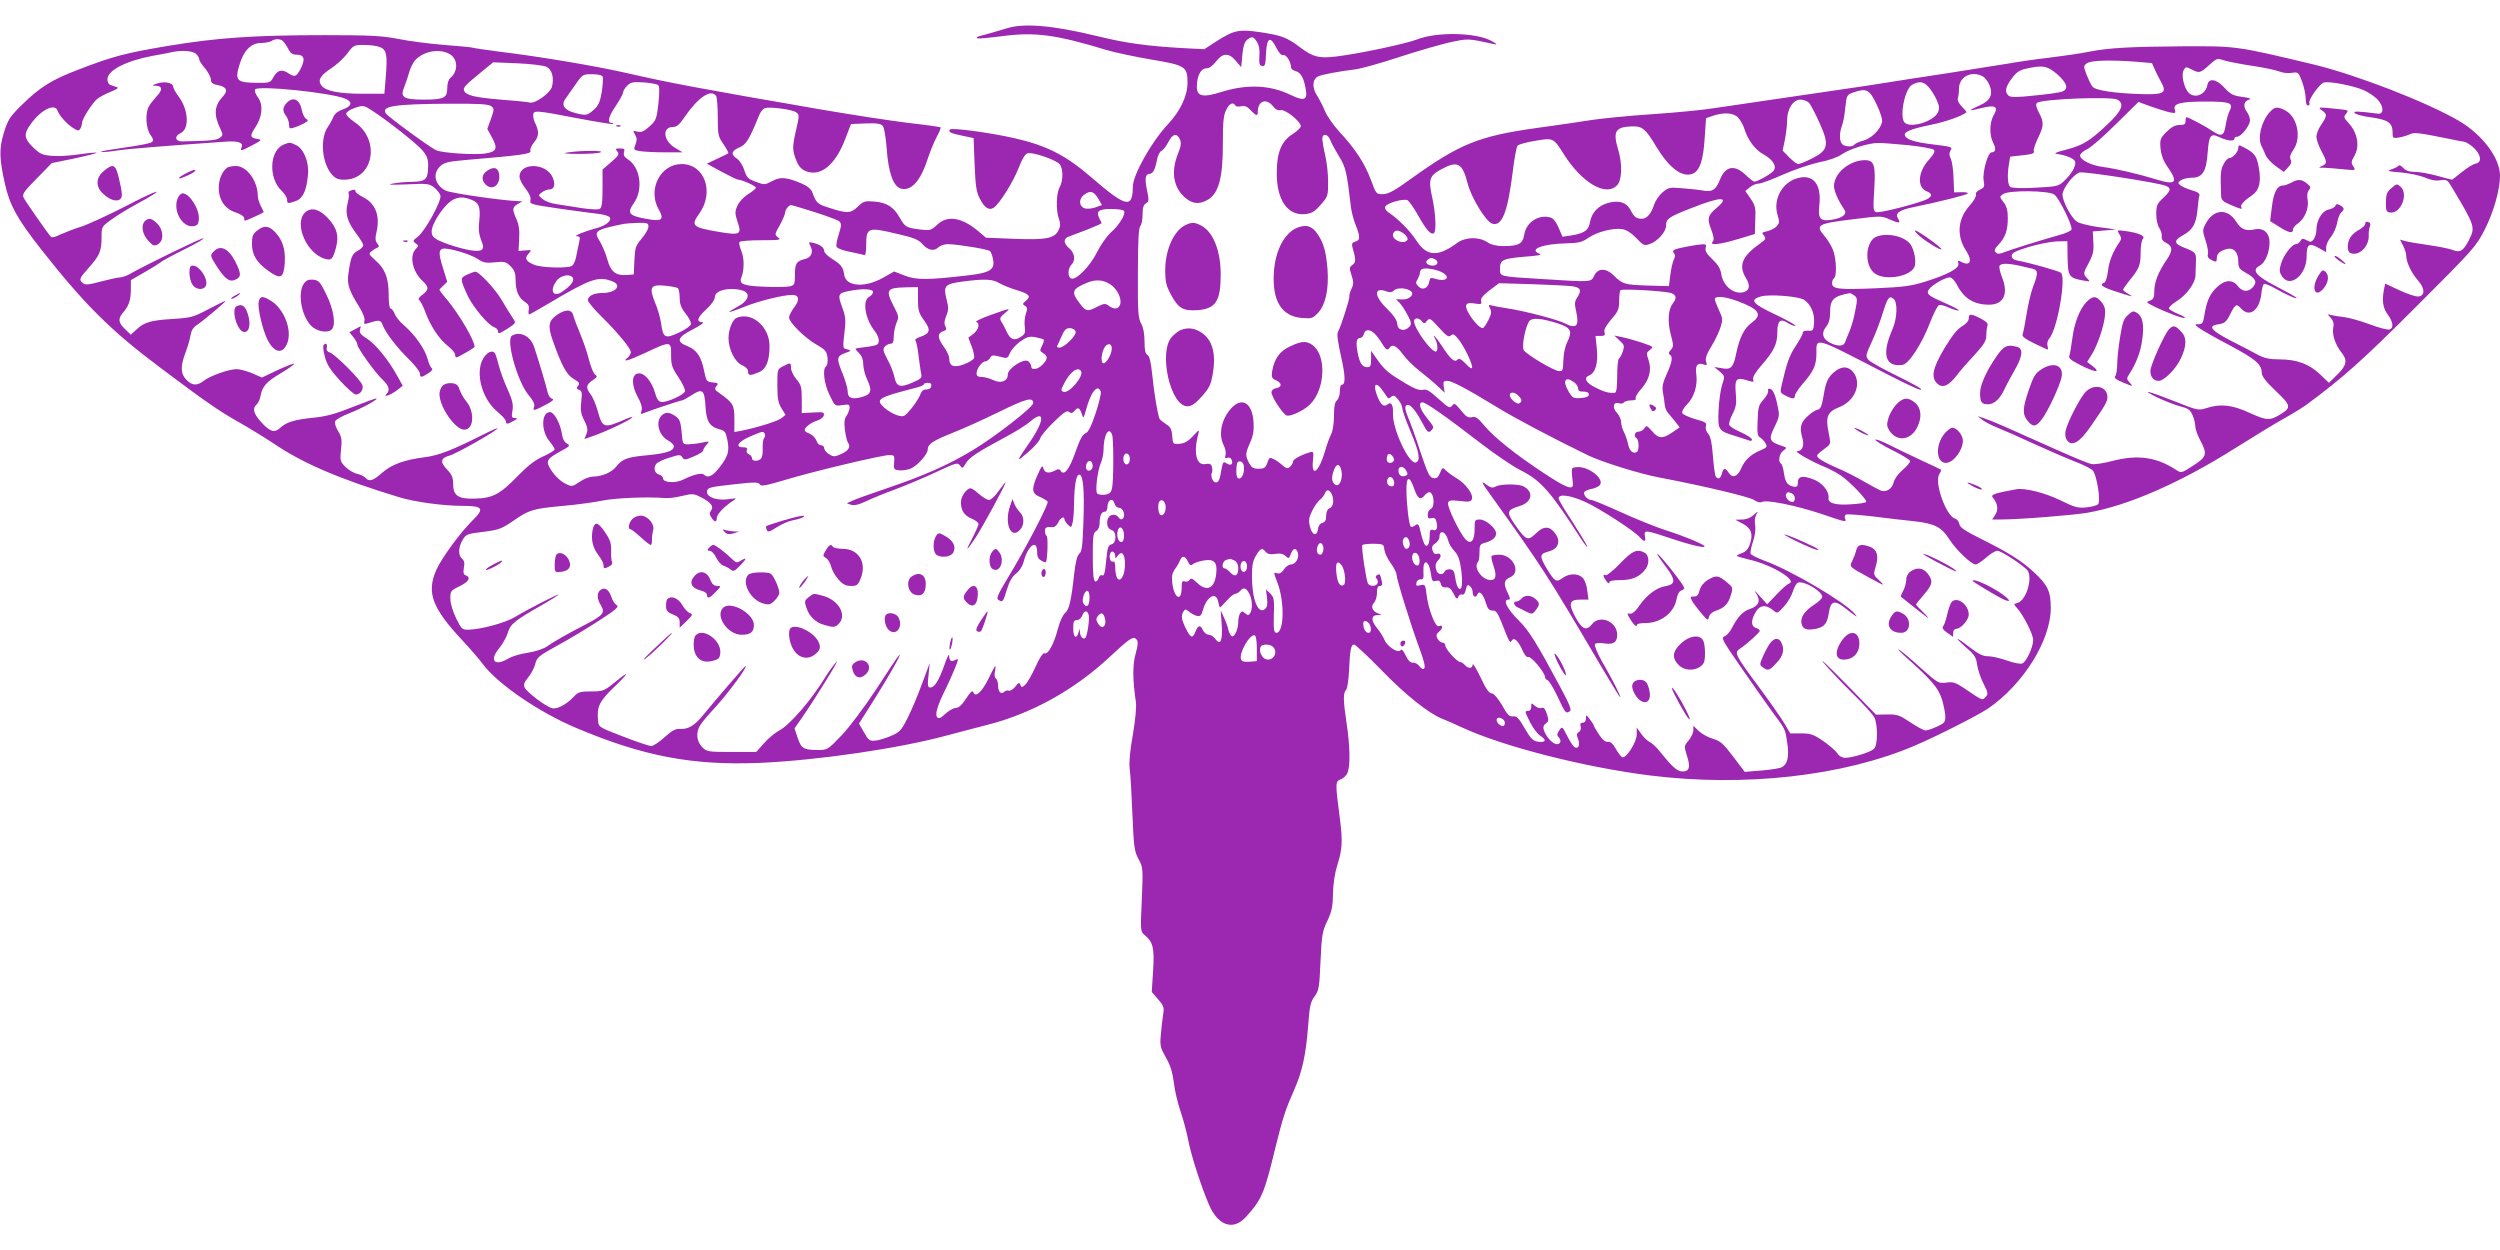 <?xml version="1.0" standalone="no"?>
<!DOCTYPE svg PUBLIC "-//W3C//DTD SVG 20010904//EN"
 "http://www.w3.org/TR/2001/REC-SVG-20010904/DTD/svg10.dtd">
<svg version="1.0" xmlns="http://www.w3.org/2000/svg"
 width="1280pt" height="640pt" viewBox="0 0 1280 640"
 preserveAspectRatio="xMidYMid meet">
<g transform="translate(0,640) scale(0.1,-0.1)"
fill="#9c27b0" stroke="none">
<path d="M5155 6255 c-22 -7 -60 -18 -85 -25 -25 -7 -51 -14 -59 -16 -8 -3
-11 -7 -8 -10 3 -3 61 2 129 11 166 22 274 8 533 -71 44 -13 148 -35 230 -49
175 -29 185 -36 185 -119 0 -67 -37 -145 -100 -212 -84 -89 -180 -260 -180
-321 -1 -112 -34 -105 -210 47 -134 116 -232 166 -403 204 -120 27 -313 53
-323 43 -12 -12 4 -20 64 -32 l57 -12 5 -134 c4 -106 9 -142 25 -173 24 -49
48 -65 72 -50 29 18 100 131 128 203 18 47 33 72 46 76 23 8 134 -29 162 -53
21 -19 22 -86 2 -122 -17 -30 -19 -115 -4 -159 9 -24 9 -39 0 -57 -20 -44 -60
-53 -224 -47 l-149 6 -40 34 c-85 71 -158 82 -210 32 -31 -29 -36 -30 -88 -24
-69 9 -77 13 -103 60 -31 55 -67 78 -130 83 -50 4 -56 2 -86 -27 -36 -35 -55
-35 -155 -2 -50 16 -58 24 -76 74 -7 19 -24 34 -57 48 -75 32 -109 35 -151 11
-36 -19 -39 -19 -82 -3 -39 14 -47 22 -59 59 -7 24 -24 50 -37 59 -34 22 -30
40 11 58 35 14 51 39 103 168 7 15 19 30 27 33 24 9 141 -6 161 -21 17 -12 17
-16 1 -86 -21 -91 -21 -108 0 -160 11 -29 25 -45 48 -55 76 -31 152 31 203
165 l29 76 75 3 c58 2 78 -1 88 -13 7 -8 16 -60 20 -118 9 -123 34 -193 74
-203 53 -13 100 41 137 156 12 36 32 85 45 109 13 24 22 46 20 49 -3 2 -78 13
-168 23 -90 11 -291 42 -448 69 -631 109 -774 136 -1005 189 -147 33 -434 82
-635 106 -74 10 -138 19 -141 21 -3 2 -69 8 -145 14 -76 6 -183 20 -237 31
-83 16 -142 19 -375 19 -359 0 -550 -13 -802 -55 -220 -37 -281 -53 -460 -122
-136 -52 -194 -88 -288 -180 -62 -61 -71 -75 -92 -142 -25 -82 -24 -131 5
-261 24 -109 62 -179 182 -332 224 -285 359 -420 613 -610 227 -171 304 -224
400 -278 52 -29 133 -79 180 -110 150 -102 336 -182 641 -275 81 -25 228 -45
328 -45 104 0 113 -14 50 -75 -61 -60 -158 -192 -185 -253 -51 -115 -22 -194
130 -357 41 -44 90 -100 108 -125 76 -102 288 -247 478 -327 343 -145 595
-193 940 -179 297 13 715 74 960 141 69 18 162 43 206 54 225 57 445 179 624
346 106 99 123 110 139 91 9 -11 8 -28 -4 -71 -17 -56 -16 -138 1 -251 3 -26
-3 -90 -16 -167 -15 -83 -20 -142 -16 -174 4 -26 10 -131 14 -233 7 -167 10
-189 31 -228 23 -42 24 -48 17 -207 -7 -160 -7 -165 14 -182 44 -37 51 -65 44
-182 l-7 -110 32 -37 c28 -31 32 -42 27 -73 -3 -20 -9 -66 -12 -103 -6 -62 -4
-70 25 -122 23 -39 34 -75 41 -128 4 -40 20 -106 34 -147 14 -41 32 -108 40
-150 15 -78 66 -236 106 -329 46 -107 123 -134 187 -65 83 91 96 121 152 353
40 161 52 198 96 297 43 98 61 180 73 334 7 98 12 120 33 148 22 30 24 45 30
179 6 133 9 153 35 207 23 49 28 75 29 140 1 51 9 105 23 149 24 75 27 118 13
228 -25 192 -25 197 4 208 14 5 30 21 35 35 14 37 12 135 -5 249 -18 120 -19
158 -3 174 6 6 13 50 15 99 5 107 10 133 26 133 6 0 71 -60 142 -133 121 -125
242 -221 309 -247 14 -5 58 -24 98 -43 211 -98 623 -204 963 -247 486 -61 994
-4 1360 153 117 50 323 155 375 190 180 124 320 349 320 514 0 85 -15 117 -87
184 -67 61 -126 98 -278 174 -76 38 -101 55 -103 72 -2 12 -12 25 -23 28 -46
15 -106 185 -80 227 7 11 11 21 9 23 -2 2 -48 24 -103 49 -55 26 -131 62 -168
81 -38 19 -67 29 -65 23 3 -7 44 -32 91 -55 48 -24 87 -48 87 -54 0 -7 -18
-27 -39 -46 -23 -19 -42 -46 -46 -64 -7 -31 -37 -51 -65 -41 -8 3 -45 23 -82
44 -37 22 -101 55 -144 73 -42 18 -83 40 -91 48 -16 16 -16 15 37 56 24 18 24
20 12 79 -16 78 -5 104 54 127 81 31 118 121 73 179 -25 31 -57 33 -93 5 -36
-28 -48 -53 -60 -129 -9 -52 -15 -65 -31 -68 -11 -2 -35 -18 -52 -35 -35 -32
-40 -58 -24 -113 10 -36 -2 -64 -27 -64 -20 0 72 -53 139 -80 25 -10 63 -30
83 -44 47 -31 137 -126 131 -136 -2 -4 -37 -10 -77 -12 -78 -6 -120 6 -116 31
5 34 -31 79 -76 96 -56 22 -81 17 -81 -15 0 -19 -4 -24 -20 -22 -32 6 -44 21
-51 68 -3 24 -10 47 -15 50 -17 10 -9 53 12 67 20 15 20 15 -14 26 -58 20 -63
32 -31 96 26 54 26 59 14 113 -12 58 -25 82 -42 82 -5 0 -8 -6 -5 -12 2 -7 -8
-26 -23 -43 -25 -27 -29 -39 -31 -108 -3 -66 -1 -80 14 -88 9 -6 22 -19 27
-30 10 -17 6 -21 -27 -35 -49 -20 -81 -51 -98 -92 -18 -42 -44 -52 -63 -24
-19 29 -28 28 -36 -3 -7 -26 -20 -32 -32 -14 -3 6 -10 53 -14 105 -5 68 -12
99 -24 113 -11 12 -15 27 -12 39 6 17 -2 22 -54 36 -34 10 -64 24 -67 31 -3 8
8 28 24 44 37 36 56 99 48 155 -7 46 7 62 41 49 13 -5 15 -2 9 16 -5 17 3 38
28 79 19 31 40 76 47 99 11 37 10 46 -9 85 -11 24 -21 50 -21 56 0 19 53 14
117 -10 110 -41 129 -69 72 -110 -39 -29 -62 -75 -79 -155 -15 -75 -27 -88
-76 -78 l-37 6 28 -23 c27 -24 27 -24 12 -69 -8 -24 -16 -84 -18 -132 -4 -100
-2 -103 91 -131 30 -10 61 -20 68 -22 6 -3 12 -1 12 6 0 6 -25 22 -55 36 -31
13 -58 30 -61 38 -3 8 4 33 17 57 18 35 21 54 16 107 -6 73 3 82 60 64 30 -9
34 -9 29 5 -4 10 11 36 42 72 65 74 82 110 82 171 0 59 16 72 56 45 14 -9 30
-15 36 -13 6 2 -40 28 -101 57 -119 56 -135 76 -76 93 42 13 194 1 222 -17 34
-23 55 -70 51 -118 -3 -39 -5 -42 -30 -40 -18 1 -28 -3 -28 -12 0 -7 -16 -36
-35 -65 -32 -48 -46 -84 -72 -198 -10 -41 -9 -43 18 -57 35 -19 49 -19 49 -1
0 8 18 36 40 61 56 64 70 96 70 155 0 85 -17 90 360 -105 129 -66 185 -91 175
-76 -3 5 -60 36 -127 69 -68 33 -131 68 -141 79 -16 19 -16 23 17 94 19 41 44
107 56 147 24 78 33 90 55 72 22 -18 19 -100 -6 -157 -56 -127 -37 -194 52
-181 32 4 100 109 141 217 18 46 38 86 46 89 8 2 29 -3 48 -12 19 -9 42 -16
52 -16 9 0 -19 16 -62 35 -94 41 -105 49 -90 73 13 21 83 62 106 62 10 0 26
-16 37 -37 36 -71 87 -103 165 -103 73 0 100 53 68 136 -11 27 -17 55 -15 62
6 14 39 15 96 3 23 -6 54 -12 70 -16 33 -7 34 -22 6 -94 -11 -30 -26 -93 -33
-140 -8 -47 -16 -93 -20 -101 -5 -12 10 -24 59 -48 36 -17 67 -32 69 -32 2 0
2 9 -1 20 -3 12 1 28 10 38 41 47 88 318 58 336 -15 10 -166 52 -213 60 -28 5
-38 12 -38 26 0 15 18 24 88 46 48 14 112 27 142 28 l55 1 1 -85 c2 -95 7
-103 79 -116 37 -7 39 -6 22 10 -22 23 -22 26 9 83 20 38 25 59 22 103 l-3 55
60 5 60 5 -89 12 c-49 7 -99 19 -112 28 -28 18 -74 104 -74 138 0 32 57 106
88 114 25 6 393 -51 440 -68 30 -12 28 -25 -13 -63 -31 -29 -35 -39 -35 -82 0
-29 7 -59 16 -72 8 -12 14 -31 12 -42 -2 -14 5 -25 22 -33 35 -18 36 -40 2
-89 -41 -60 -62 -113 -62 -160 0 -31 -4 -40 -22 -47 -21 -8 -20 -9 17 -28 64
-32 155 -66 161 -61 3 3 -13 13 -35 21 -21 9 -42 21 -46 26 -3 6 14 23 38 38
50 30 97 93 98 133 0 14 1 45 2 69 2 47 0 50 -65 75 -48 19 -48 36 -2 61 50
27 68 58 75 129 3 34 7 67 10 75 3 10 -10 19 -40 27 -24 7 -50 19 -58 26 -13
10 -13 14 3 25 10 7 35 13 55 13 55 0 75 30 82 126 7 93 15 104 62 81 40 -19
75 -22 75 -7 0 6 6 10 14 10 21 0 66 58 66 84 0 12 -7 31 -15 42 -21 28 -18
53 7 63 18 6 11 9 -32 15 -46 6 -60 13 -91 47 -41 45 -81 51 -87 14 -9 -49
-64 -72 -96 -40 -24 24 -39 91 -26 115 10 19 13 19 40 5 40 -21 45 -20 91 22
38 34 42 36 72 25 18 -6 82 -19 142 -28 61 -9 125 -22 142 -29 18 -8 48 -11
67 -8 32 5 34 4 52 -43 10 -27 19 -66 19 -86 0 -24 4 -38 12 -38 7 0 10 6 7
13 -6 16 50 95 73 104 24 9 147 -14 204 -38 27 -12 61 -35 75 -52 30 -35 29
-73 -1 -69 -103 13 -129 14 -119 3 6 -7 45 -17 85 -22 85 -12 109 -28 109 -75
0 -32 1 -33 33 -28 17 3 42 10 54 16 23 11 43 9 173 -17 47 -10 95 -19 107
-21 12 -2 36 -18 53 -35 35 -36 37 -72 4 -77 -11 -2 -42 -21 -68 -42 -27 -22
-50 -40 -52 -40 -2 0 -37 9 -76 20 -40 11 -91 20 -114 20 -28 0 -46 6 -59 20
-10 11 -21 17 -24 12 -3 -5 -19 -13 -36 -19 -27 -9 -21 -10 48 -16 44 -4 99
-16 123 -26 29 -13 55 -18 78 -14 33 5 37 3 61 -38 118 -197 119 -202 86 -268
-29 -56 -44 -66 -83 -51 -18 7 -73 18 -123 25 -49 7 -103 16 -118 20 l-29 8
16 -31 c9 -17 16 -40 16 -52 0 -32 27 -89 61 -127 35 -40 36 -76 2 -81 -12 -2
-55 12 -96 31 l-75 35 -6 -30 c-11 -58 -6 -94 19 -128 28 -39 32 -68 10 -77
-9 -3 -53 8 -98 25 -45 17 -104 34 -132 38 -27 3 -59 8 -70 11 -20 6 -20 5 -1
-15 13 -16 17 -30 12 -52 -6 -34 11 -86 44 -127 30 -38 25 -64 -23 -111 l-43
-42 -46 44 c-56 53 -119 76 -208 76 -48 0 -76 6 -105 21 -22 12 -85 45 -140
73 -107 55 -124 78 -65 86 29 4 39 12 58 50 27 54 33 57 57 30 42 -47 93 -10
103 75 2 25 9 48 13 51 5 3 33 -8 62 -25 54 -31 117 -58 104 -45 -4 5 -51 31
-105 59 -104 54 -125 82 -82 105 28 15 50 68 50 119 0 50 -32 77 -79 66 -43
-9 -67 1 -91 39 -43 70 -115 67 -155 -6 -19 -35 -19 -38 -2 -91 10 -30 15 -62
11 -70 -3 -10 2 -20 15 -26 27 -15 31 -14 31 8 0 22 16 37 51 46 35 9 59 -16
59 -63 0 -33 5 -40 41 -60 49 -28 57 -46 34 -72 -24 -27 -53 -25 -77 5 -29 37
-69 33 -112 -10 -34 -34 -49 -70 -61 -147 -5 -31 -10 -38 -28 -38 -22 0 -22
-1 3 -20 14 -10 83 -50 154 -87 133 -71 166 -98 166 -141 0 -18 20 -44 71 -93
79 -74 81 -86 27 -119 -56 -35 -71 -34 -160 6 -91 42 -149 48 -223 24 -38 -12
-45 -11 -155 33 -145 57 -185 67 -95 22 39 -18 92 -39 119 -46 40 -10 50 -17
62 -45 8 -18 14 -44 14 -57 0 -13 11 -45 25 -71 38 -71 34 -85 -36 -130 -60
-39 -61 -39 -87 -22 -101 66 -196 79 -322 47 -47 -13 -97 -20 -112 -17 -15 3
-96 36 -180 74 -263 118 -322 144 -363 158 l-40 14 25 -20 c14 -11 48 -28 75
-39 28 -11 113 -48 190 -84 77 -35 172 -76 211 -91 40 -15 79 -35 89 -45 21
-24 42 -158 27 -173 -6 -6 -33 -13 -61 -16 -43 -4 -60 1 -133 37 -78 38 -182
64 -225 56 -115 -21 -133 -28 -119 -44 24 -28 29 -60 12 -86 l-16 -25 37 0
c99 0 378 22 452 35 207 36 476 154 756 331 94 59 205 127 247 150 43 24 95
56 116 71 187 138 286 226 563 503 295 295 307 308 351 395 46 90 78 205 78
275 0 90 -89 210 -210 281 -164 96 -525 236 -745 289 -396 95 -394 94 -665 93
-275 -2 -383 -8 -485 -28 -38 -8 -128 -21 -200 -30 -71 -8 -166 -22 -210 -30
-44 -7 -186 -30 -315 -50 -129 -19 -278 -43 -330 -51 -52 -9 -246 -37 -430
-64 -184 -27 -380 -56 -435 -64 -55 -9 -199 -23 -320 -31 -121 -8 -260 -22
-310 -30 -49 -8 -173 -26 -275 -40 -300 -42 -396 -81 -648 -262 -81 -59 -113
-76 -140 -77 -36 -1 -36 0 -63 73 -32 86 -81 160 -161 246 -31 34 -64 81 -74
106 -10 24 -28 60 -41 80 -26 40 -24 83 6 98 18 9 108 26 191 36 30 4 127 31
215 60 88 29 205 63 259 76 104 23 99 23 236 -7 18 -4 15 1 -13 16 -79 44
-280 48 -382 8 -56 -22 -296 -73 -411 -87 -91 -11 -120 -4 -188 47 -68 51 -93
60 -202 77 -110 16 -136 11 -225 -46 l-63 -41 -116 6 c-183 11 -285 25 -432
61 -225 55 -377 68 -463 40z m1281 -70 c10 -16 15 -40 12 -72 -2 -38 0 -48 14
-51 15 -3 18 7 20 65 4 81 22 91 53 28 13 -26 26 -40 36 -37 15 3 39 -35 39
-62 0 -8 10 -16 23 -20 27 -6 44 -38 53 -96 9 -53 -10 -59 -78 -26 -105 51
-221 56 -352 16 -99 -32 -130 -24 -128 30 1 53 21 90 48 90 15 0 33 13 50 35
34 45 66 46 102 3 l27 -32 6 64 c4 45 12 67 25 77 25 18 31 17 50 -12z m-4990
7 c6 -4 19 -22 28 -39 13 -26 23 -33 45 -33 39 0 45 -23 21 -71 -23 -43 -30
-46 -65 -23 -32 21 -55 15 -75 -21 -16 -29 -19 -30 -89 -29 -98 1 -109 12 -86
89 22 76 60 115 112 115 21 0 45 5 53 10 18 12 41 12 56 2z m504 -35 c30 -15
34 -41 25 -154 l-7 -83 -109 0 c-126 0 -193 14 -214 43 -19 27 -6 50 53 89 26
17 62 50 80 74 32 43 34 44 90 44 31 0 68 -6 82 -13z m-946 -33 c9 -8 16 -21
16 -28 0 -6 13 -27 30 -46 16 -19 29 -45 30 -57 0 -17 8 -24 36 -29 44 -8 53
-28 26 -57 -45 -48 -49 -93 -14 -166 15 -32 14 -34 -3 -47 -17 -12 -43 -15
-192 -18 -36 -1 -42 27 -9 42 47 21 42 121 -11 190 -14 18 -26 41 -27 50 -3
20 -50 27 -86 13 -24 -9 -24 -10 -3 -10 35 -1 37 -21 5 -54 -16 -18 -35 -42
-41 -54 -18 -36 -14 -111 9 -143 16 -22 17 -30 7 -38 -7 -6 -71 -18 -142 -28
-71 -10 -124 -19 -118 -21 7 -3 43 0 80 6 58 9 261 25 548 45 75 6 102 -3 92
-28 -8 -21 -5 -21 56 11 46 24 49 28 27 31 -40 6 -42 16 -14 58 37 54 43 117
15 155 -12 16 -19 34 -15 41 14 22 385 -16 461 -47 41 -17 35 -39 -14 -56 -21
-7 -39 -21 -46 -37 -6 -15 -19 -39 -29 -53 -40 -59 -30 -181 19 -240 20 -23
33 -29 65 -29 151 0 188 205 53 295 -25 17 -44 36 -42 44 1 8 21 21 45 29 42
14 45 13 87 -14 80 -52 231 -171 258 -204 27 -32 32 -50 28 -105 -4 -45 -18
-55 -80 -56 -31 0 -76 -4 -101 -9 -31 -6 -9 -7 70 -4 106 5 117 4 142 -15 15
-12 30 -31 33 -42 8 -25 -79 -184 -117 -212 -25 -19 -26 -21 -10 -33 16 -11
16 -13 -1 -31 -32 -36 -14 -115 37 -162 33 -31 33 -44 -1 -70 -19 -14 -24 -23
-16 -28 6 -5 21 -33 32 -64 27 -72 71 -137 116 -172 19 -15 35 -34 35 -42 0
-8 3 -15 7 -15 7 0 93 49 93 54 0 33 -79 167 -143 244 -21 24 -37 46 -37 48 0
2 9 12 20 22 l20 19 -20 64 c-24 77 -25 98 -5 105 22 9 142 -26 181 -52 28
-19 42 -22 88 -17 49 5 57 3 80 -20 20 -20 26 -36 26 -71 0 -55 15 -91 48
-112 17 -11 23 -22 19 -40 -2 -13 -1 -24 2 -24 3 0 44 23 91 51 223 132 262
147 334 119 53 -20 20 -60 -49 -60 -44 0 -75 -15 -75 -37 0 -8 30 -45 68 -82
84 -83 152 -165 152 -184 0 -8 -7 -20 -15 -27 -33 -27 -3 -19 90 24 129 61
132 60 131 -11 0 -51 4 -65 38 -115 21 -32 36 -64 33 -72 -7 -19 -95 -58 -121
-54 -15 2 -24 16 -33 49 -17 58 -55 102 -86 97 -34 -5 -35 -59 -2 -120 18 -32
24 -55 20 -70 -6 -18 -4 -20 11 -13 35 14 187 65 196 65 5 0 26 12 48 26 56
37 67 29 72 -55 4 -78 21 -106 72 -119 27 -7 32 -14 40 -54 12 -59 4 -84 -40
-141 -36 -46 -60 -57 -80 -37 -11 11 -55 0 -109 -27 -37 -18 -100 -14 -100 7
0 8 -9 17 -20 20 -24 7 -31 35 -15 55 7 8 37 23 68 32 50 16 56 16 65 2 9 -15
15 -15 59 4 26 11 48 24 48 30 0 6 8 19 17 30 17 18 17 19 -22 11 -22 -5 -53
-8 -70 -9 -30 0 -30 1 -35 62 -4 47 -10 66 -25 77 -34 26 -55 29 -76 10 -35
-32 -17 -104 33 -130 15 -8 28 -21 28 -29 0 -24 -37 -36 -136 -46 -102 -9
-128 -19 -158 -57 -23 -30 -74 -52 -118 -52 -18 0 -48 -11 -70 -27 -38 -25
-40 -26 -72 -10 -33 15 -77 64 -89 98 -8 23 3 35 62 68 49 26 52 30 34 40 -14
7 -23 25 -27 54 -8 50 -39 107 -60 107 -45 0 -47 -97 -2 -150 14 -17 26 -36
26 -41 0 -5 -26 -21 -57 -35 -42 -18 -79 -47 -133 -102 -90 -93 -128 -113
-220 -115 -85 -2 -110 15 -110 77 0 31 -7 47 -31 72 -38 39 -33 59 14 72 36
10 250 132 244 139 -2 2 -40 -15 -83 -37 -151 -76 -219 -102 -289 -111 -105
-13 -170 -37 -219 -80 -47 -42 -67 -47 -85 -25 -6 7 -25 16 -42 20 -17 3 -43
19 -60 35 -27 28 -29 32 -23 89 6 51 3 66 -15 95 -12 19 -19 42 -15 50 3 9 36
27 72 41 65 25 156 75 138 76 -5 0 -60 -20 -123 -45 -85 -34 -136 -48 -201
-54 -97 -10 -137 -23 -169 -53 -28 -26 -52 -18 -97 32 -38 42 -45 70 -22 89 8
7 17 26 20 44 9 49 30 73 107 118 38 23 67 44 65 47 -3 2 -41 -13 -85 -33
l-80 -38 -50 22 c-27 11 -63 21 -79 21 -39 0 -137 -34 -169 -60 -34 -26 -59
-25 -88 5 -31 30 -32 71 -5 140 10 27 22 66 25 87 4 24 14 42 33 54 34 22 154
124 147 124 -3 0 -43 -20 -88 -43 -77 -41 -89 -44 -182 -50 -113 -7 -148 -17
-187 -55 l-28 -26 -30 29 c-35 34 -37 53 -9 86 29 33 39 63 39 118 l0 47 68
39 c37 21 74 44 83 51 8 8 64 38 125 68 60 30 103 55 95 56 -14 0 -292 -135
-371 -180 -19 -11 -43 -20 -54 -20 -11 0 -55 -10 -98 -21 -63 -17 -81 -19 -93
-9 -22 18 -20 24 31 81 55 62 64 84 64 155 0 53 1 54 48 88 26 20 87 57 135
83 160 87 116 79 -54 -10 -92 -47 -197 -96 -235 -108 -38 -12 -86 -31 -108
-41 -21 -11 -41 -16 -45 -11 -20 23 -130 181 -139 199 -10 19 -3 30 66 100
l77 79 117 24 c65 14 116 27 113 29 -2 2 -42 -1 -88 -8 -46 -7 -109 -11 -141
-8 -49 4 -62 10 -96 43 -48 47 -50 69 -11 122 52 72 122 106 136 66 8 -24 46
-67 79 -88 24 -16 29 -16 37 -4 5 8 9 21 9 30 0 19 50 98 77 122 12 10 43 26
69 37 29 11 43 20 34 23 -8 3 -23 8 -32 11 -11 3 -18 15 -18 30 0 45 93 94
231 120 46 8 93 17 104 20 48 10 104 5 119 -10z m1295 1 c46 -23 49 -89 7
-124 -10 -8 -16 -29 -16 -52 0 -51 -17 -59 -123 -59 -101 0 -119 12 -98 63 7
18 19 51 25 74 6 23 20 51 31 64 42 46 121 62 174 34z m8638 -41 l81 -7 16
-36 c9 -20 24 -49 33 -65 28 -51 11 -61 -98 -58 -141 4 -242 19 -256 39 -7 9
-20 36 -30 61 -16 43 -16 45 2 58 21 15 116 18 252 8z m-8139 -26 c28 -14 40
-56 28 -102 -8 -32 -86 -88 -113 -81 -12 3 -80 10 -150 15 -133 11 -178 22
-187 46 -6 16 6 28 94 100 l55 45 123 -5 c68 -3 136 -11 150 -18z m7736 -39
c50 -45 59 -75 24 -88 -13 -5 -76 -14 -141 -20 -92 -10 -121 -10 -133 -1 -21
19 -17 43 16 88 23 31 39 43 72 50 87 20 111 15 162 -29z m-7448 -12 c3 -8 0
-43 -5 -78 -9 -52 -16 -69 -42 -92 -26 -24 -37 -28 -66 -22 -78 14 -105 42
-78 79 8 12 32 45 52 74 35 51 37 52 85 52 31 0 50 -5 54 -13z m7066 2 c11 -6
26 -26 34 -44 20 -49 5 -81 -51 -105 -25 -11 -45 -21 -45 -24 0 -2 25 3 56 11
71 18 88 7 61 -38 -21 -38 -22 -100 -2 -140 16 -30 13 -49 -8 -49 -19 0 -47
-100 -41 -142 6 -33 4 -39 -19 -49 -15 -7 -23 -17 -20 -25 3 -8 -11 -32 -30
-54 -64 -69 -71 -156 -21 -233 35 -53 22 -83 -26 -57 -15 8 -17 6 -13 -10 6
-23 -54 -56 -173 -93 -67 -21 -110 -27 -251 -33 -188 -8 -223 -4 -223 26 0 10
5 22 10 25 14 8 13 89 -2 136 -6 22 -27 57 -46 80 -49 57 -38 64 142 86 143
18 150 18 188 1 52 -23 61 -23 46 3 -17 27 6 44 81 59 119 24 271 62 276 69 2
5 -12 8 -33 7 l-37 -1 -3 75 c-1 41 -8 85 -14 98 -9 18 -9 28 -1 42 11 17 5
19 -86 30 -100 12 -141 25 -148 47 -6 18 31 33 133 54 75 15 160 45 182 64 2
2 -9 15 -23 29 -16 16 -24 33 -21 42 3 9 6 31 6 50 0 61 64 94 122 63z m-6782
-45 c7 -7 7 -38 1 -95 -9 -78 -12 -86 -45 -116 -29 -26 -42 -32 -62 -27 -24 6
-25 5 -13 -14 10 -17 11 -28 3 -51 -11 -28 -11 -29 25 -35 20 -3 77 -6 126 -6
l90 0 -37 22 c-62 36 -70 108 -12 108 18 0 33 12 57 48 71 104 138 149 164
110 4 -7 8 -56 8 -109 0 -89 2 -98 29 -137 16 -24 27 -44 25 -47 -3 -2 -28
-15 -57 -28 l-53 -25 75 -41 c41 -22 80 -41 85 -41 20 0 91 -32 91 -41 0 -5
-18 -20 -41 -34 -23 -15 -46 -40 -54 -60 -13 -29 -12 -39 1 -80 23 -67 15 -71
-103 -51 -128 22 -137 31 -93 92 79 110 28 254 -90 254 -109 0 -175 -130 -118
-231 31 -55 18 -65 -66 -49 -87 16 -97 29 -60 81 48 70 33 181 -31 223 -19 12
-24 23 -20 37 5 16 2 19 -21 19 -23 0 -25 -2 -13 -16 11 -13 6 -21 -32 -54
l-44 -38 0 -97 c0 -75 -4 -99 -15 -105 -8 -4 -51 -2 -95 5 -44 7 -101 16 -127
20 -26 3 -57 15 -70 26 -23 19 -23 19 -4 34 11 8 28 15 38 15 26 0 33 25 18
61 -32 76 -170 79 -170 4 0 -12 14 -40 31 -61 20 -25 28 -45 25 -59 -5 -20 2
-22 147 -43 84 -12 174 -24 201 -27 28 -3 53 -11 58 -18 11 -17 -20 -42 -67
-55 -62 -16 -122 -41 -101 -42 16 0 17 -5 11 -32 -4 -18 -11 -50 -15 -72 -4
-21 -14 -42 -21 -47 -22 -14 -156 -10 -193 5 -44 18 -52 33 -30 57 17 19 17
20 -17 17 l-34 -3 3 61 c3 46 -1 74 -16 107 -21 47 -19 57 13 75 l20 11 -20 1
c-84 3 -347 41 -373 54 -56 29 -69 87 -28 125 20 19 41 24 132 32 285 24 335
31 330 46 -4 8 5 28 19 45 25 30 26 56 4 100 -5 9 -9 26 -9 37 0 28 11 27 224
-14 99 -19 182 -32 185 -30 2 3 0 5 -6 5 -25 0 -19 31 18 85 21 32 39 64 39
71 0 8 9 23 21 35 18 18 30 21 85 17 35 -2 69 -9 74 -14z m6504 -9 c12 -13 31
-43 41 -65 15 -33 16 -45 7 -66 -22 -46 -140 -82 -170 -52 -28 28 0 173 38
194 37 20 58 17 84 -11z m-266 -89 c21 -44 31 -78 28 -92 -10 -39 -55 -83 -96
-94 -22 -6 -42 -15 -45 -20 -9 -14 -49 -12 -63 2 -15 15 -15 58 -1 95 6 15 14
57 17 93 7 63 8 65 42 77 66 23 82 15 118 -61z m1233 24 c38 -21 24 -57 -52
-128 -90 -85 -125 -106 -213 -129 -48 -12 -63 -19 -46 -21 47 -6 88 -23 94
-38 8 -20 -15 -62 -54 -99 -30 -29 -36 -30 -148 -36 -71 -4 -122 -2 -129 4
-14 10 -17 59 -7 118 l6 37 64 7 c48 5 62 10 57 21 -3 7 7 37 21 66 31 63 32
82 5 132 -14 27 -17 42 -10 49 20 20 379 34 412 17z m-1578 -17 c8 -10 32 -55
52 -100 52 -114 46 -142 -35 -183 -33 -17 -65 -30 -73 -30 -7 0 -28 16 -47 35
l-33 34 12 57 c6 32 11 76 11 98 0 58 31 106 68 106 16 0 36 -8 45 -17z
m-2745 -17 c13 -17 25 -23 39 -20 23 6 103 -58 103 -82 0 -8 -18 -25 -41 -40
-58 -36 -82 -95 -82 -199 -1 -140 57 -222 148 -211 32 4 48 14 77 48 37 41 38
46 38 118 0 41 -7 102 -15 135 -8 33 -14 70 -15 83 0 31 28 28 41 -5 5 -14 25
-51 44 -82 35 -56 41 -82 61 -256 3 -27 14 -71 25 -97 24 -60 24 -79 -2 -85
-15 -4 -19 -11 -15 -27 19 -64 19 -79 1 -92 -17 -12 -17 -17 -5 -54 11 -33 11
-45 0 -68 -7 -15 -13 -32 -11 -39 2 -13 -43 -154 -59 -183 -6 -11 0 -53 16
-124 23 -102 24 -146 3 -146 -5 0 -9 -15 -9 -34 0 -18 -7 -39 -15 -46 -11 -9
-15 -32 -15 -79 0 -37 -6 -78 -14 -93 -8 -15 -22 -53 -31 -85 -31 -108 -71
-142 -63 -53 5 47 4 50 -16 44 -45 -13 -86 -36 -86 -48 0 -8 -7 -19 -15 -26
-13 -11 -19 -9 -38 7 -12 11 -32 26 -45 32 -21 11 -24 9 -33 -18 -9 -26 -16
-31 -45 -31 -27 0 -36 6 -49 30 -20 38 -19 48 6 105 16 36 20 62 17 106 -7 95
-57 127 -111 72 -53 -57 -71 -137 -41 -194 8 -16 12 -39 9 -49 -5 -15 -3 -18
9 -14 10 4 18 -1 22 -10 9 -23 -3 -32 -25 -19 -17 11 -20 8 -26 -25 -10 -59
-15 -72 -30 -72 -16 0 -29 35 -20 50 3 6 3 19 0 30 -5 15 -12 18 -33 14 -47
-9 -63 58 -36 156 6 22 3 21 -27 -12 -25 -27 -44 -38 -69 -40 -35 -3 -35 -2
-38 40 -3 33 -9 46 -30 59 -15 10 -30 22 -34 27 -9 14 -28 123 -39 231 -6 61
-14 92 -24 98 -11 6 -15 25 -15 68 0 38 -6 72 -17 92 -16 28 -18 61 -17 260 0
159 4 231 12 239 7 7 12 33 12 60 0 34 5 50 17 57 16 8 16 15 6 66 -13 60 -9
85 13 85 17 0 29 24 38 73 4 21 14 41 22 44 8 3 24 23 35 44 22 44 44 50 60
16 8 -18 6 -35 -10 -75 -37 -93 -23 -173 38 -225 37 -31 69 -34 111 -12 59 31
82 114 81 293 0 104 3 140 16 167 16 35 36 45 48 25 3 -6 17 -7 30 -4 18 4 30
-1 48 -20 29 -31 37 -32 37 -7 0 55 44 70 78 27z m4590 -31 c31 -6 33 -5 27
14 -10 31 28 41 159 41 126 0 143 -7 121 -49 -7 -14 -16 -48 -20 -74 -8 -54
-22 -59 -70 -26 -32 22 -121 69 -130 69 -3 0 -5 -9 -5 -20 0 -16 -7 -20 -31
-20 -22 0 -41 -10 -66 -35 -33 -33 -35 -39 -31 -86 4 -35 15 -64 37 -95 54
-77 41 -93 -51 -65 -97 30 -217 58 -280 66 -61 8 -118 36 -118 59 0 8 16 23
36 32 20 9 87 68 149 130 l114 112 63 -23 c35 -12 78 -26 96 -30z m-8594 32
c17 -13 17 -15 0 -65 l-19 -52 24 -44 c31 -56 24 -73 -35 -82 -53 -8 -213 2
-249 16 -27 10 -250 173 -260 190 -23 37 45 47 316 49 155 1 210 -2 223 -12z
m6385 -59 c11 -12 26 -37 32 -57 18 -58 55 -108 98 -131 49 -28 70 -62 51 -85
-14 -17 -82 -55 -98 -55 -5 0 -25 16 -45 35 -55 53 -103 45 -130 -23 -21 -53
-39 -66 -84 -58 -21 4 -70 9 -109 12 -65 6 -72 4 -101 -20 -18 -15 -37 -43
-44 -64 -15 -47 -37 -72 -63 -72 -29 0 -40 10 -59 47 -20 37 -58 49 -114 34
-50 -14 -84 -50 -92 -98 -7 -42 -29 -58 -99 -69 l-42 -6 -19 44 c-10 25 -27
48 -36 52 -61 23 -131 -19 -141 -86 -8 -47 -29 -58 -107 -58 -35 0 -62 7 -82
20 -44 29 -113 27 -156 -5 -98 -72 -154 -68 -207 13 -31 49 -95 113 -141 143
-14 9 -22 21 -19 30 8 20 97 45 116 33 8 -6 33 -41 54 -79 40 -71 64 -99 79
-89 14 8 10 97 -7 178 -22 97 -16 116 45 149 84 46 108 33 135 -71 18 -73 94
-197 126 -207 50 -16 79 57 105 264 8 68 19 129 25 135 5 7 46 18 90 25 94 16
94 15 147 -69 93 -147 216 -219 273 -158 25 27 27 109 5 182 -28 93 -15 116
70 119 53 2 70 -12 124 -102 66 -110 133 -161 186 -141 37 14 56 68 63 184 l7
101 35 12 c57 19 106 16 129 -9z m868 -141 c68 -7 128 -18 134 -24 8 -8 1 -21
-25 -51 -57 -62 -62 -143 -10 -162 33 -13 26 -32 -17 -47 -82 -29 -230 -65
-244 -59 -14 5 -15 21 -9 114 8 128 0 152 -49 152 -78 -1 -157 -67 -157 -133
0 -25 22 -75 53 -120 16 -23 -8 -43 -64 -52 -59 -10 -72 5 -64 75 12 106 -31
160 -111 138 -79 -21 -127 -109 -103 -188 11 -35 10 -43 -5 -59 -9 -10 -31
-21 -48 -25 -27 -5 -29 -8 -17 -22 12 -15 10 -20 -16 -38 -96 -68 -116 -115
-75 -181 22 -36 18 -61 -10 -70 -50 -16 -107 29 -117 91 -4 28 -17 49 -45 76
-30 28 -39 43 -35 59 5 20 3 21 -46 15 -29 -4 -69 -12 -90 -17 -31 -8 -36 -13
-27 -24 8 -10 8 -19 0 -34 -6 -12 -14 -47 -18 -79 l-7 -57 -110 3 c-118 4
-128 7 -174 53 -39 38 -80 37 -99 -3 -16 -33 -11 -33 -262 -17 -229 14 -220
12 -220 54 0 45 14 51 130 61 67 5 88 9 72 15 -58 22 17 51 138 53 63 2 81 6
112 28 45 31 127 52 174 45 22 -4 47 -20 72 -46 37 -39 41 -40 70 -30 38 13
82 62 82 92 0 37 13 46 131 92 148 59 198 60 131 3 -48 -40 -53 -56 -31 -112
14 -37 16 -53 8 -63 -18 -21 33 -16 130 13 l86 26 2 71 c3 63 0 75 -24 110
l-27 39 23 19 c13 11 33 19 45 19 13 0 69 21 125 46 56 25 139 53 184 63 49 9
96 26 116 40 37 27 138 59 186 59 17 1 85 -5 152 -11z m-4144 -274 l19 -33
-28 -10 c-15 -6 -39 -10 -53 -8 -36 4 -42 49 -9 72 31 22 48 17 71 -21z m4895
21 c24 -17 95 -161 88 -179 -2 -7 -28 -19 -58 -27 -123 -35 -255 -77 -285 -89
-26 -10 -35 -11 -45 -1 -9 9 -6 18 14 39 35 37 48 73 48 137 0 40 -6 60 -22
81 -21 27 -21 28 -3 41 28 21 233 19 263 -2z m-8109 -25 c43 -15 52 -37 45
-108 -5 -43 -2 -70 9 -99 13 -33 14 -42 3 -51 -16 -13 -83 -2 -170 28 -70 25
-86 37 -86 65 0 45 71 148 115 166 28 12 47 12 84 -1z m1762 -65 c63 -20 120
-41 127 -48 11 -11 10 -22 -3 -64 -10 -29 -15 -58 -12 -65 3 -8 33 -20 67 -26
34 -7 67 -14 74 -17 7 -3 11 13 11 51 0 89 9 93 148 60 97 -22 119 -31 141
-56 29 -32 59 -37 82 -14 9 8 30 15 47 15 52 -1 207 -26 216 -36 5 -5 12 -23
15 -40 12 -54 -14 -71 -129 -84 -205 -24 -265 -24 -323 -1 l-54 21 -53 -30
c-97 -56 -196 -48 -203 15 -5 37 -16 51 -64 81 -21 14 -38 30 -38 38 0 18 -19
33 -54 42 -27 6 -27 5 -17 -15 17 -30 5 -60 -27 -67 -44 -11 -52 -23 -52 -80
0 -49 -2 -54 -25 -60 -14 -3 -73 -5 -131 -2 -108 4 -132 13 -118 48 15 38 15
98 0 134 -9 21 -13 42 -10 47 3 5 53 9 112 9 94 0 104 2 86 14 -19 15 -18 16
9 64 15 28 27 56 27 64 0 14 19 38 30 38 4 0 58 -16 121 -36z m1584 6 c10 -16
-25 -73 -67 -110 -21 -19 -53 -64 -71 -101 -35 -71 -107 -145 -132 -135 -19 7
-19 50 0 70 23 22 18 60 -10 84 -31 27 -32 50 -2 61 12 5 55 21 95 36 39 16
72 30 72 32 0 2 -5 13 -11 24 -19 37 -5 49 60 49 33 0 63 -4 66 -10z m-2435
-81 c0 -11 -16 -39 -35 -61 -31 -37 -34 -47 -37 -112 l-3 -71 -35 -3 c-57 -4
-83 16 -100 78 -8 31 -26 72 -38 93 -35 54 -25 61 123 91 11 2 44 4 73 5 46 1
52 -1 52 -20z m3870 -37 c13 -11 20 -24 16 -30 -17 -28 -85 1 -73 32 8 21 29
20 57 -2z m154 -128 c25 -10 19 -34 -8 -34 -29 0 -44 19 -25 31 17 11 14 10
33 3z m44 -71 c43 -27 11 -48 -45 -29 -17 5 -22 3 -25 -15 -5 -34 -34 -48 -55
-26 -15 14 -16 21 -5 37 6 11 12 26 12 34 0 8 6 17 13 19 19 8 79 -4 105 -20z
m-4454 -28 c6 -16 -16 -43 -58 -70 -46 -30 -63 10 -25 59 23 29 73 36 83 11z
m2183 -25 c18 -10 57 -26 87 -35 65 -19 77 -32 49 -55 -18 -14 -19 -18 -5 -26
13 -8 13 -16 4 -42 -6 -17 -8 -47 -5 -66 4 -29 1 -37 -21 -51 -33 -22 -53 -14
-72 27 -8 18 -20 41 -27 51 -10 16 -8 22 18 44 33 28 33 28 -79 -12 -44 -16
-74 -31 -68 -33 21 -7 13 -40 -14 -61 l-26 -20 17 -45 c10 -25 15 -52 12 -60
-3 -7 -26 -22 -51 -31 -52 -20 -76 -10 -76 30 0 12 -13 41 -30 63 -31 43 -31
67 1 77 15 5 17 10 9 25 -7 13 -5 29 5 53 12 30 12 43 1 86 -17 67 -8 77 79
89 115 15 157 14 192 -8z m568 -6 c34 -22 58 -70 51 -100 -7 -27 -31 -31 -60
-9 -16 12 -23 12 -57 -5 -51 -27 -60 -25 -91 17 -45 58 -40 73 37 105 45 19
83 16 120 -8z m2368 -10 c41 -7 46 -21 22 -58 -13 -19 -14 -32 -5 -71 17 -75
1 -91 -59 -60 -38 19 -198 61 -286 75 -38 6 -78 13 -88 16 -16 5 -17 3 -8 -15
9 -16 7 -29 -9 -61 -11 -22 -24 -40 -28 -40 -26 0 -94 94 -85 117 4 11 15 14
44 9 33 -5 37 -4 32 13 -3 13 9 28 44 55 l48 36 170 -5 c94 -3 187 -8 208 -11z
m-4583 -9 c5 -3 10 -26 10 -49 0 -33 7 -52 30 -81 17 -21 29 -46 28 -54 -2 -9
-29 -29 -62 -44 -70 -33 -81 -28 -91 46 -4 29 -18 78 -32 110 -31 77 -22 92
54 84 29 -3 57 -8 63 -12z m1230 -58 c0 -56 4 -70 31 -107 36 -50 32 -67 -20
-85 -18 -6 -29 -14 -24 -18 4 -5 11 -36 15 -70 4 -34 10 -76 13 -93 7 -29 5
-32 -46 -54 -63 -27 -80 -20 -91 35 -5 21 -20 60 -35 86 -21 40 -24 51 -13 64
7 8 20 15 29 15 13 0 17 9 17 38 0 20 7 51 14 69 13 29 12 35 -13 83 -45 87
-39 97 66 99 l57 1 0 -63z m2525 41 c18 -16 -10 -43 -45 -41 l-32 1 20 -21
c11 -12 29 -41 41 -64 19 -38 19 -43 5 -58 -25 -25 -59 -15 -60 17 -1 18 -17
42 -52 77 -68 65 -69 114 -3 89 18 -6 29 -5 39 6 16 15 68 12 87 -6z m-3428 6
c49 -13 39 -53 -22 -85 -24 -13 -43 -25 -41 -26 2 -2 37 10 79 27 75 30 197
60 243 60 36 0 40 -25 10 -64 -14 -19 -26 -42 -26 -51 0 -25 78 -103 138 -138
49 -28 55 -36 59 -69 2 -20 -1 -39 -7 -43 -20 -12 -11 -89 17 -147 28 -58 28
-58 66 -52 32 5 37 3 37 -13 0 -10 -7 -28 -15 -41 -12 -16 -14 -34 -9 -74 4
-29 11 -59 16 -65 16 -20 1 -43 -38 -59 -32 -14 -38 -13 -60 1 -13 8 -24 22
-24 30 0 8 -7 15 -15 15 -9 0 -19 8 -22 18 -9 22 -23 36 -45 45 -10 3 -18 10
-18 15 0 14 32 39 65 49 17 5 32 18 33 27 3 16 -3 17 -55 14 l-58 -3 0 71 c0
62 -3 74 -28 103 -15 18 -27 43 -27 57 0 28 -2 29 -40 9 -30 -15 -30 -17 -30
-98 0 -66 4 -89 21 -117 l21 -34 -21 -17 c-18 -15 -126 -49 -208 -65 l-33 -6
0 66 c0 72 -6 83 -75 132 -26 18 -28 23 -17 37 12 14 9 16 -19 19 -31 3 -33 6
-44 59 -14 73 -38 108 -86 127 -59 23 -52 45 29 86 37 19 59 35 50 36 -35 1
-29 23 16 64 28 26 46 51 46 65 0 34 72 52 137 35z m673 -9 c0 -8 -9 -19 -20
-25 -36 -19 -21 -113 30 -177 21 -28 26 -58 10 -68 -5 -3 -32 -9 -60 -12 -27
-3 -50 -7 -50 -9 0 -2 9 -13 20 -24 13 -13 20 -33 20 -57 0 -20 10 -57 22 -81
25 -54 18 -73 -34 -86 -48 -12 -68 -3 -68 31 0 15 -12 55 -25 88 -33 80 -32
91 11 107 34 12 34 13 13 19 -26 6 -25 2 -13 109 5 43 1 67 -15 110 -23 61
-20 70 36 80 69 14 123 11 123 -5z m4088 -6 c25 -10 28 -26 7 -52 -24 -32 -28
-91 -11 -158 15 -57 15 -64 1 -80 -11 -11 -13 -19 -6 -24 17 -10 13 -38 -15
-99 -20 -44 -25 -66 -20 -94 4 -20 8 -48 9 -62 1 -14 8 -32 14 -40 7 -8 24
-29 38 -46 l25 -32 -38 -26 c-50 -34 -70 -33 -104 7 -25 29 -29 30 -38 15 -6
-10 -20 -18 -30 -18 -21 0 -27 -24 -10 -35 12 -8 13 -62 1 -69 -19 -12 -39 6
-45 39 -4 19 -13 47 -21 62 -8 15 -15 39 -15 52 0 14 -10 35 -21 47 -26 27
-19 59 10 49 11 -3 22 -1 26 5 3 5 20 10 36 10 18 0 28 4 24 10 -4 6 9 28 29
50 41 46 54 98 36 148 -11 31 -10 37 4 47 9 7 16 15 16 18 0 7 -102 40 -160
52 l-35 7 27 -25 c25 -23 26 -29 17 -56 -6 -17 -15 -34 -20 -37 -5 -3 -9 -43
-9 -90 0 -60 -4 -84 -12 -85 -29 -3 -55 4 -100 27 -48 24 -61 49 -33 61 33 12
48 62 41 135 l-7 68 26 0 c21 0 25 4 20 19 -4 13 7 33 35 66 35 40 40 53 40
94 0 26 3 51 7 55 9 9 230 -4 261 -15z m936 -12 c16 -12 17 -19 5 -77 -6 -36
-20 -83 -29 -105 -10 -22 -20 -48 -23 -57 -8 -22 -38 -23 -77 -3 -39 20 -46
49 -21 81 15 18 21 41 21 73 0 68 17 85 101 100 3 1 13 -5 23 -12z m-2214
-132 c11 -13 14 -13 26 2 13 17 18 14 62 -35 39 -43 50 -50 60 -40 11 11 18 7
38 -17 31 -38 76 -133 71 -148 -2 -7 -16 2 -33 21 -23 24 -33 29 -42 20 -15
-15 -36 3 -79 70 -33 50 -54 72 -33 33 12 -24 13 -61 1 -61 -25 0 -111 120
-111 155 0 19 24 20 40 0z m700 -12 c63 -21 72 -40 44 -95 -9 -18 -18 -55 -19
-83 -3 -67 -3 -65 -23 -65 -24 0 -169 86 -181 108 -11 21 10 124 30 149 16 18
64 13 149 -14z m-2473 -40 c7 -19 -57 -83 -83 -83 -8 0 -14 3 -12 8 3 4 13 26
23 50 14 32 23 42 42 42 13 0 26 -7 30 -17z m1532 -12 c10 -10 27 -32 37 -50
19 -32 29 -38 39 -21 13 20 36 9 66 -32 17 -24 56 -63 87 -87 31 -24 73 -59
93 -78 l36 -34 -5 31 c-4 26 -1 30 18 30 24 0 101 -41 255 -135 86 -53 276
-154 465 -246 70 -34 265 -95 367 -114 226 -43 461 -99 484 -115 15 -11 31
-15 40 -10 23 13 174 -18 301 -60 132 -45 132 -45 125 -25 -4 8 -2 17 4 20 5
4 67 -1 137 -9 70 -9 167 -20 215 -25 104 -12 138 -30 178 -93 35 -54 112
-128 134 -128 8 0 32 16 54 35 21 19 47 35 58 35 20 0 140 -80 155 -102 26
-42 -9 -154 -53 -165 -20 -6 -20 -6 -1 -27 33 -37 82 -135 82 -163 -1 -38 -35
-112 -56 -120 -10 -4 -45 3 -78 15 -34 12 -77 22 -97 22 -27 0 -49 11 -93 45
-75 58 -85 58 -20 0 44 -37 52 -51 57 -89 4 -25 18 -69 33 -97 24 -47 24 -53
10 -68 -18 -18 -13 -20 -112 47 -42 28 -55 32 -89 27 -39 -5 -43 -3 -125 70
-46 42 -98 86 -114 97 -17 11 -2 -6 34 -38 131 -117 164 -156 183 -215 9 -31
17 -70 17 -88 0 -28 -5 -34 -42 -51 -24 -11 -50 -20 -59 -20 -9 0 -44 19 -77
41 -55 37 -68 42 -119 41 l-58 -1 -158 162 c-88 89 -136 135 -109 102 28 -33
94 -103 147 -155 53 -52 103 -107 111 -122 19 -37 19 -142 -1 -162 -17 -17
-111 -46 -148 -46 -15 0 -31 9 -40 23 -8 13 -41 41 -72 63 -50 34 -65 39 -113
39 l-56 0 -28 48 c-15 26 -73 109 -129 185 -127 171 -131 180 -100 201 41 28
101 83 101 91 0 5 -9 12 -20 15 -24 8 -26 35 -5 74 23 45 56 49 98 13 16 -14
20 -12 52 24 19 21 39 56 45 77 6 21 18 41 26 44 29 11 124 -44 124 -73 0 -7
-18 -25 -40 -39 -50 -32 -74 -67 -66 -99 7 -28 27 -35 76 -25 42 10 56 27 64
84 9 58 29 64 80 24 64 -50 72 -55 52 -31 -53 61 -328 223 -464 272 -35 13
-66 29 -69 35 -2 7 3 36 13 64 10 30 14 64 10 82 -3 17 -1 40 5 52 12 22 12
22 -13 0 -15 -14 -37 -23 -59 -23 l-34 -1 37 -20 c44 -23 55 -53 38 -104 -9
-26 -21 -40 -42 -47 -16 -6 -27 -12 -25 -15 3 -2 32 -11 66 -19 114 -26 248
-108 200 -122 -8 -3 -36 -27 -63 -56 l-48 -50 -40 44 c-22 25 -30 31 -18 14
27 -39 16 -67 -33 -83 -34 -12 -61 -40 -91 -99 -9 -18 -26 -36 -37 -40 -18 -7
-10 -22 86 -160 58 -84 129 -185 158 -225 71 -95 67 -89 78 -162 10 -70 1
-108 -28 -123 -10 -6 -57 -13 -104 -17 l-86 -7 -59 78 c-51 67 -65 80 -103 91
-25 7 -57 25 -73 40 l-28 27 0 -23 c0 -13 -11 -36 -24 -52 -24 -28 -24 -29 -9
-78 19 -58 13 -81 -22 -81 -27 0 -51 21 -114 99 -18 24 -43 47 -55 52 -11 6
-31 24 -43 42 l-23 32 0 -36 c0 -38 -53 -123 -74 -116 -6 2 -21 21 -33 43 -15
27 -28 38 -41 36 -13 -2 -28 11 -45 37 -15 23 -27 43 -27 47 0 3 -9 17 -20 31
-19 25 -20 25 -20 4 0 -13 -6 -21 -16 -21 -11 0 -15 -6 -11 -20 3 -12 -1 -23
-9 -28 -12 -7 -13 -14 -4 -37 11 -30 1 -53 -19 -40 -6 3 -23 29 -37 57 -25 50
-26 50 -41 28 -11 -16 -12 -25 -4 -33 17 -17 13 -37 -8 -37 -21 0 -56 38 -67
73 -4 14 -1 25 11 33 15 11 15 17 5 49 -9 26 -16 35 -27 30 -9 -3 -24 2 -34
11 -18 16 -19 16 -19 -4 0 -13 -6 -22 -15 -22 -20 0 -19 -2 10 -60 14 -27 36
-57 50 -66 34 -22 31 -36 -7 -32 -28 3 -38 12 -71 68 -30 53 -42 65 -60 62
-19 -2 -30 9 -57 58 -23 38 -42 60 -53 60 -13 0 -30 24 -57 83 -22 45 -40 74
-40 65 0 -22 -23 -23 -40 -3 -7 8 -17 15 -23 15 -16 0 -77 67 -77 85 0 8 -7
15 -15 15 -8 0 -19 9 -25 20 -8 16 -7 23 9 37 21 18 19 36 -3 27 -17 -6 -54
89 -62 162 -6 51 -8 53 -31 48 -21 -6 -24 -3 -21 12 2 11 11 18 21 18 14 -2
17 5 15 37 -4 70 27 65 38 -7 5 -38 9 -44 26 -38 14 4 21 0 25 -15 3 -14 12
-20 26 -18 16 1 27 -8 39 -32 14 -28 18 -31 24 -17 4 9 12 15 20 12 8 -3 15 6
19 25 6 24 9 28 21 18 8 -6 14 -20 14 -30 0 -24 16 -33 24 -13 9 24 30 3 44
-44 9 -30 17 -38 34 -38 17 1 26 -11 45 -59 43 -109 44 -110 53 -95 12 19 32
1 55 -49 10 -24 22 -38 30 -35 14 6 85 -80 85 -101 0 -7 6 -15 14 -18 8 -3 31
-42 52 -86 39 -84 41 -86 62 -72 10 6 -3 37 -54 132 -113 211 -157 282 -205
329 -63 62 -87 110 -55 110 10 0 9 8 -6 38 -21 44 -18 63 15 77 57 25 13 115
-57 115 -19 0 -37 -3 -39 -7 -3 -5 2 -28 10 -51 17 -50 12 -72 -15 -72 -45 0
-91 67 -64 94 4 4 7 26 7 49 0 36 3 41 28 48 37 10 57 27 57 48 0 26 -52 71
-83 71 -26 0 -27 -2 -27 -49 0 -60 -19 -82 -47 -52 -30 33 -96 170 -89 187 5
13 16 14 61 9 45 -6 56 -4 61 9 9 24 -30 78 -76 106 -23 14 -49 33 -58 42 -15
16 -17 16 -29 -13 -9 -23 -18 -30 -34 -27 -19 2 -29 23 -66 133 -23 72 -52
152 -64 179 -14 34 -17 52 -10 59 15 15 43 -13 81 -84 27 -51 33 -57 46 -45
18 19 19 17 -21 67 -36 45 -45 79 -22 79 17 0 120 -72 295 -207 75 -58 168
-121 206 -140 106 -53 154 -108 315 -358 18 -27 30 -42 27 -31 -4 10 -38 67
-76 126 -39 58 -70 112 -70 118 0 25 60 17 139 -19 72 -33 245 -145 275 -178
25 -28 34 -27 28 4 -6 33 1 33 143 -15 146 -49 217 -55 113 -10 -37 16 -104
41 -149 55 -44 14 -145 54 -224 90 -79 36 -149 65 -157 65 -17 0 -38 20 -38
37 0 6 16 15 35 19 19 3 39 12 46 20 26 32 -60 99 -119 92 -28 -3 -28 1 -19
-83 4 -38 -31 -25 -149 53 -146 96 -257 185 -307 246 -31 37 -42 45 -61 40
-19 -4 -30 2 -56 35 -30 36 -34 39 -45 24 -11 -15 -18 -12 -70 35 -45 41 -61
51 -80 46 -17 -4 -42 5 -87 32 -89 53 -108 69 -145 121 l-33 47 0 -42 c0 -34
-3 -42 -19 -42 -26 0 -40 20 -50 75 -10 53 -6 75 14 75 7 0 15 9 18 20 6 25
31 26 56 1z m-1697 -28 c5 -2 2 -17 -6 -32 -13 -25 -13 -28 5 -39 25 -16 24
-30 -3 -59 -24 -25 -58 -31 -58 -9 0 7 -7 19 -15 26 -21 18 -105 -36 -105 -67
0 -35 -35 -48 -75 -29 -18 9 -45 16 -59 16 -18 0 -26 5 -26 18 0 24 28 62 45
62 8 0 18 8 24 17 8 15 15 16 50 7 39 -11 40 -10 52 19 7 16 30 42 52 58 33
24 47 28 76 23 20 -4 39 -9 43 -11z m350 -53 c-3 -29 -28 -70 -42 -70 -14 0
-13 44 2 75 15 33 44 29 40 -5z m-157 -110 c16 -25 -62 -117 -90 -106 -14 5
-14 9 1 38 31 63 73 94 89 68z m2523 -56 c12 -8 22 -23 22 -32 0 -13 8 -18 28
-17 17 0 27 -5 27 -15 0 -10 -13 -16 -41 -18 -38 -3 -43 0 -63 34 -32 54 -18
80 27 48z m-3290 -21 c-2 -11 -12 -18 -25 -17 -16 0 -25 -8 -32 -28 -6 -15
-26 -47 -46 -71 -35 -42 -37 -43 -72 -33 -20 6 -49 24 -66 39 -46 43 -33 51
156 100 26 6 47 15 47 19 0 5 9 8 21 8 14 0 19 -5 17 -17z m2313 -25 c12 -18
24 -35 26 -37 1 -2 9 1 17 8 11 9 18 6 35 -15 12 -15 21 -35 21 -45 0 -11 19
-63 41 -116 46 -107 54 -155 27 -161 -36 -7 -121 177 -116 253 2 41 -9 60 -27
45 -19 -16 -34 -4 -51 36 -28 67 -11 87 27 32z m-1445 -3 c3 -8 -9 -58 -26
-110 -24 -71 -38 -98 -53 -104 -14 -5 -29 -33 -51 -96 -31 -89 -58 -123 -75
-96 -6 10 -13 11 -29 2 -32 -17 -53 -13 -60 11 -4 18 -9 13 -29 -32 -33 -74
-31 -97 11 -114 18 -8 36 -19 40 -24 7 -11 -114 -243 -207 -396 -47 -78 -57
-100 -46 -107 23 -14 25 -12 44 52 13 42 28 68 47 82 17 13 33 37 39 61 22 83
69 118 69 51 0 -25 6 -37 21 -45 11 -7 22 -10 24 -8 8 9 12 129 4 134 -5 3 -9
14 -9 25 0 19 9 23 41 20 8 -1 21 10 27 24 11 24 32 35 32 16 0 -5 8 -17 17
-27 17 -16 18 -16 24 7 4 13 8 58 8 99 2 99 11 150 27 150 20 0 27 -79 21
-244 -4 -121 -8 -152 -21 -161 -10 -8 -19 -40 -26 -101 -15 -139 -26 -186 -47
-203 -11 -9 -28 -46 -37 -82 -20 -77 -50 -131 -68 -124 -8 3 -25 -22 -46 -69
-19 -41 -42 -82 -53 -92 -17 -15 -19 -15 -25 0 -5 14 -9 12 -26 -10 -11 -14
-26 -23 -33 -20 -7 2 -17 0 -23 -6 -16 -16 -32 0 -32 32 0 16 -5 32 -11 36 -6
3 -9 19 -5 35 3 16 4 29 2 29 -2 0 -18 -29 -35 -65 -34 -69 -67 -98 -77 -70
-5 12 -14 4 -38 -32 -21 -33 -38 -48 -53 -48 -12 0 -36 -14 -53 -30 -22 -21
-33 -26 -41 -18 -14 14 1 62 43 146 15 31 37 80 48 107 19 49 19 50 1 41 -22
-12 -31 -5 -31 23 0 12 -11 -10 -24 -47 -29 -82 -51 -117 -73 -117 -13 0 -15
9 -9 63 l6 62 -39 -105 c-21 -58 -54 -137 -74 -176 -32 -64 -41 -73 -85 -92
-28 -12 -64 -23 -81 -24 -28 -3 -35 2 -57 42 l-26 45 82 130 c77 122 144 242
123 220 -6 -5 -58 -83 -116 -173 -60 -91 -138 -195 -178 -237 -69 -72 -73 -75
-118 -75 -77 0 -88 7 -107 62 l-16 49 40 57 c71 103 204 318 173 282 -16 -19
-40 -52 -53 -73 -71 -118 -184 -249 -238 -277 -21 -11 -56 -40 -78 -65 l-40
-45 -126 0 c-121 0 -128 1 -151 25 -30 29 -33 79 -8 115 9 14 41 52 72 85 73
80 172 215 158 215 -4 0 -154 -174 -215 -249 -44 -55 -77 -75 -117 -73 -26 2
-42 -7 -83 -43 -27 -25 -58 -45 -68 -45 -11 1 -75 22 -144 49 -123 47 -125 48
-128 81 -7 71 6 99 81 171 82 79 83 90 3 24 -53 -43 -59 -45 -119 -45 -55 0
-67 -3 -88 -26 -37 -40 -87 -67 -112 -60 -31 7 -130 82 -141 106 -6 14 -2 27
17 50 15 17 31 48 37 69 9 36 18 43 116 97 58 31 153 89 212 127 85 55 103 71
90 78 -9 5 -22 24 -28 43 -12 38 -35 52 -56 35 -19 -15 -18 -45 3 -79 22 -37
11 -50 -76 -96 -101 -52 -167 -90 -201 -114 -17 -12 -58 -26 -97 -32 -38 -5
-82 -19 -99 -29 -71 -43 -101 -12 -49 51 19 23 39 59 45 80 12 44 35 63 178
144 45 26 82 50 82 52 0 5 -157 -75 -225 -116 -51 -30 -171 -62 -235 -64 -33
-1 -37 2 -64 57 -17 35 -30 76 -30 100 -1 40 1 43 46 65 48 23 61 45 33 56
-12 4 -14 14 -10 39 5 24 2 37 -9 46 -21 18 -20 59 3 97 17 29 24 31 105 41
80 10 93 15 155 57 80 56 101 62 256 76 66 6 156 18 200 27 70 14 226 20 320
13 17 -2 56 3 88 11 55 13 60 12 102 -10 47 -25 61 -46 45 -66 -8 -10 -8 -19
2 -34 16 -26 28 -27 28 -3 0 18 34 55 80 86 25 16 24 16 -22 10 -56 -8 -108
10 -108 36 0 24 9 26 144 41 99 11 119 11 126 -1 7 -11 29 -7 127 22 144 44
498 128 536 128 26 0 28 -2 25 -37 -3 -35 -1 -38 26 -41 15 -2 41 2 57 8 36
15 89 74 89 99 0 27 25 44 130 86 52 20 159 69 237 107 136 67 173 77 173 44
0 -20 -192 -170 -308 -240 -121 -74 -254 -133 -447 -198 -82 -28 -161 -56
-174 -63 l-25 -12 23 -8 c15 -4 39 1 74 18 29 14 97 42 152 62 55 21 149 60
208 88 102 48 110 50 122 34 12 -17 14 -16 30 11 18 30 57 56 208 137 49 26
103 60 121 76 75 65 76 10 3 -98 -77 -112 -77 -113 -14 -59 32 27 60 59 63 72
3 12 35 50 70 84 50 49 67 60 78 51 10 -8 16 -7 26 4 18 22 27 19 38 -12 9
-28 9 -28 22 17 25 94 60 137 76 95z m2138 -21 c19 -18 20 -30 5 -39 -12 -8
-49 23 -49 42 0 18 25 17 44 -3z m-3859 -194 c4 -6 3 -16 -3 -23 -5 -7 -8 -30
-7 -52 1 -22 -2 -46 -8 -52 -13 -17 -47 -16 -47 1 0 8 -7 17 -16 20 -9 4 -14
13 -10 21 4 11 -2 15 -20 15 -43 0 -24 29 36 55 66 28 67 28 75 15z m1779 -6
c8 -20 8 -232 0 -272 -5 -24 -12 -31 -38 -35 -17 -2 -34 1 -39 7 -10 15 2 113
19 155 8 18 14 48 14 66 0 77 27 125 44 79z m91 -124 c0 -13 -6 -25 -12 -27
-16 -6 -27 21 -19 43 9 23 31 11 31 -16z m1351 -9 c-11 -18 -36 -13 -36 7 0
10 3 22 7 26 10 10 37 -20 29 -33z m-1544 -13 c7 -19 -2 -38 -18 -38 -8 0 -14
8 -14 18 0 30 23 44 32 20z m776 -12 c6 -29 -7 -66 -23 -66 -11 0 -15 11 -15
38 0 21 3 42 7 46 11 10 28 1 31 -18z m496 -12 c18 -47 -6 -108 -32 -82 -15
15 -15 38 -2 72 11 29 25 34 34 10z m336 -14 c9 -16 8 -22 -4 -26 -21 -8 -36
3 -36 27 0 25 26 25 40 -1z m-62 -58 c2 -14 -2 -22 -12 -22 -19 0 -29 17 -22
36 8 22 30 12 34 -14z m104 -38 c17 -49 32 -57 54 -28 6 7 16 14 22 14 24 0
31 -77 7 -86 -8 -4 -15 -16 -15 -29 0 -18 4 -22 20 -18 14 4 21 -1 25 -20 8
-31 0 -48 -20 -40 -11 4 -15 -3 -15 -28 0 -47 -14 -68 -28 -43 -5 11 -13 35
-17 54 -10 47 -14 53 -31 39 -8 -6 -18 -9 -21 -5 -9 9 -21 107 -22 184 -1 77
16 80 41 6z m-421 -30 c11 -31 4 -60 -16 -68 -9 -3 -15 -18 -15 -37 0 -22 -5
-32 -19 -36 -12 -3 -21 -15 -23 -32 -5 -40 -31 -32 -41 13 -8 31 -6 46 12 82
12 24 30 49 40 56 9 7 20 21 24 31 9 25 26 21 38 -9z m2353 10 c20 -8 21 -44
2 -44 -18 0 -39 27 -31 40 7 12 8 12 29 4z m-3467 -54 c3 -11 13 -20 23 -20
21 0 34 -40 19 -55 -7 -7 -14 -5 -23 7 -8 11 -20 15 -34 11 -30 -8 -32 -68 -2
-76 28 -7 28 -67 1 -74 -16 -4 -21 -17 -26 -71 -8 -80 -12 -95 -24 -87 -5 3
-13 -4 -16 -15 -4 -12 -12 -19 -18 -17 -8 3 -12 42 -12 126 0 106 2 124 18
132 10 6 17 22 17 39 0 38 9 60 26 60 8 0 14 10 14 23 0 40 28 52 37 17z m261
-11 c3 -29 -12 -54 -27 -45 -12 8 -15 59 -4 70 12 12 28 0 31 -25z m-213 -150
c0 -24 -5 -34 -15 -34 -16 0 -25 37 -16 62 10 26 31 8 31 -28z m1660 -27 c3
-15 18 -39 31 -53 19 -19 28 -44 35 -94 10 -74 4 -114 -14 -96 -6 6 -13 29
-16 52 -5 35 -10 43 -28 44 -12 1 -24 -4 -27 -12 -7 -18 -33 -16 -40 3 -10 25
-7 42 10 58 17 18 11 38 -10 30 -9 -3 -17 4 -21 17 -6 18 -2 27 14 37 11 8 21
22 21 32 0 42 33 29 45 -18z m-200 -2 c7 -21 0 -40 -15 -40 -12 0 -23 37 -15
50 10 16 23 12 30 -10z m-441 -25 c6 -17 -2 -45 -14 -45 -15 0 -22 19 -15 40
8 24 21 26 29 5z m314 -20 c2 -16 17 -48 33 -69 16 -22 29 -48 29 -57 0 -23
75 -264 117 -377 23 -62 32 -97 25 -104 -6 -6 -14 -3 -24 10 -7 11 -22 20 -33
19 -13 -1 -25 10 -38 37 -12 26 -21 35 -26 27 -11 -18 -68 18 -82 52 -6 15
-24 44 -40 63 -31 39 -29 64 5 65 l21 0 -21 9 c-28 11 -37 36 -19 54 8 8 15
31 15 50 0 26 4 36 15 36 12 0 14 7 9 28 -8 34 -10 36 -24 27 -8 -5 -8 -11 -2
-17 6 -6 8 -17 5 -24 -6 -17 -39 -18 -49 -2 -9 15 -35 188 -29 197 2 4 28 7
57 7 51 -1 53 -2 56 -31z m-607 -11 c9 -11 23 -14 48 -10 25 4 40 1 53 -11 16
-14 18 -14 27 11 12 31 27 34 36 6 8 -26 -11 -60 -35 -60 -11 0 -27 -11 -36
-25 -12 -18 -22 -24 -36 -20 -18 6 -18 5 2 -47 38 -99 35 -258 -5 -258 -12 0
-15 16 -13 90 3 80 1 92 -18 111 l-22 21 5 -44 c4 -31 1 -47 -10 -56 -35 -30
-67 48 -67 167 0 57 5 81 21 107 23 38 31 41 50 18z m-771 -22 c0 -14 2 -13
13 3 21 28 37 9 37 -44 0 -55 -23 -96 -40 -71 -5 8 -10 32 -10 53 0 23 -4 36
-10 32 -13 -8 -24 20 -16 41 7 19 26 9 26 -14z m1556 -6 c3 -14 3 -30 -1 -36
-11 -17 -35 8 -35 36 0 32 28 31 36 0z m-1184 -21 c9 -19 14 -22 25 -14 7 7
32 15 54 19 55 10 73 -8 66 -67 -8 -77 -48 -95 -99 -46 -23 22 -31 25 -37 14
-5 -8 -16 -11 -25 -8 -13 5 -16 -1 -16 -33 0 -74 -39 -54 -48 26 -4 35 0 51
15 72 11 15 22 35 26 45 9 24 26 21 39 -8z m239 5 c12 -7 19 -21 19 -40 0 -38
-17 -47 -41 -21 -11 12 -24 21 -29 21 -18 0 -11 38 8 43 9 3 18 5 20 6 2 0 12
-4 23 -9z m64 -30 c0 -27 -22 -39 -31 -16 -8 22 3 49 19 43 6 -2 12 -14 12
-27z m483 7 c18 -21 26 -93 12 -102 -19 -12 -33 11 -38 64 -5 51 5 64 26 38z
m-471 -148 c15 -28 17 -78 4 -98 -8 -13 -12 -13 -26 -1 -14 12 -18 12 -26 -1
-5 -8 -9 -26 -9 -41 0 -38 -18 -80 -32 -76 -7 3 -15 18 -19 34 -3 16 -14 45
-23 64 l-16 35 5 -70 c6 -83 -6 -113 -32 -77 -8 12 -24 22 -34 22 -11 0 -24
11 -31 25 -12 28 -25 24 -38 -11 -14 -35 -25 -30 -49 19 -23 48 -25 65 -11 87
8 12 11 12 27 -1 10 -9 28 -19 40 -22 19 -4 24 1 32 30 20 70 67 96 78 43 3
-16 7 -30 10 -30 2 0 17 16 34 35 17 19 37 35 44 35 7 0 18 7 25 15 17 20 32
15 47 -16z m-819 -30 c-3 -35 -16 -42 -31 -18 -12 19 10 76 24 62 6 -6 9 -26
7 -44z m-4 -77 c6 -18 -7 -108 -17 -118 -10 -11 -27 7 -28 29 -1 22 -1 22 -7
-1 -11 -38 -27 -25 -27 21 0 34 3 42 19 42 10 0 22 10 27 23 10 27 26 29 33 4z
m80 -8 c18 -47 -11 -76 -34 -33 -9 15 -8 24 1 35 15 18 25 18 33 -2z m1364
-57 c2 -18 -1 -27 -11 -27 -15 0 -27 20 -27 47 0 27 35 9 38 -20z m-583 -108
l0 -64 -38 -3 c-27 -2 -39 1 -43 13 -12 30 45 130 70 122 7 -2 11 -29 11 -68z
m83 9 c28 -28 1 -75 -37 -63 -22 7 -38 46 -26 64 8 15 48 14 63 -1z m1186
-383 c3 -8 0 -17 -5 -21 -14 -8 -43 21 -35 35 8 13 33 4 40 -14z"/>
<path d="M1467 5872 c-21 -23 -21 -41 -2 -66 8 -11 15 -31 15 -44 0 -20 4 -22
23 -16 12 3 35 13 51 21 24 13 27 17 14 24 -9 5 -19 26 -23 46 -10 55 -46 71
-78 35z"/>
<path d="M1453 5660 c-73 -29 -80 -171 -12 -236 16 -15 29 -36 29 -46 0 -21 3
-22 45 -7 36 13 55 54 62 136 6 64 -23 134 -63 151 -29 14 -31 14 -61 2z"/>
<path d="M531 5524 c-41 -34 -42 -80 -3 -116 34 -33 74 -44 90 -25 9 11 8 32
-6 90 -19 87 -30 94 -81 51z"/>
<path d="M1164 5542 c-26 -18 -44 -60 -44 -103 0 -63 32 -110 88 -127 23 -8
42 -20 42 -28 0 -8 2 -14 4 -14 7 0 96 41 96 44 0 2 -7 17 -15 32 -8 16 -15
38 -15 49 0 78 -56 155 -112 155 -18 0 -38 -4 -44 -8z"/>
<path d="M955 5514 c-47 -24 -54 -38 -10 -19 41 16 67 35 50 35 -6 0 -23 -7
-40 -16z"/>
<path d="M1792 5423 c-6 -2 -10 -9 -7 -14 3 -5 1 -27 -5 -49 -14 -53 -2 -95
44 -156 20 -26 36 -53 36 -60 0 -7 -13 -20 -29 -28 -29 -16 -36 -34 -48 -124
-6 -49 6 -83 55 -161 20 -33 32 -62 28 -73 -4 -17 -1 -19 17 -13 61 19 66 18
77 -11 16 -40 70 -111 134 -174 31 -30 56 -63 56 -72 0 -23 8 -22 43 1 17 11
25 21 18 25 -6 4 -16 26 -22 49 -13 50 -65 123 -119 170 -22 18 -44 45 -49 60
-6 15 -15 27 -21 27 -6 0 -10 29 -10 70 0 86 -18 134 -68 177 -35 32 -36 34
-18 48 10 8 24 16 30 18 8 3 7 9 -2 20 -11 13 -12 27 -3 65 17 80 -8 141 -69
172 -22 11 -40 25 -40 30 0 11 -7 11 -28 3z"/>
<path d="M909 5383 c-24 -63 24 -147 79 -141 22 2 28 9 30 35 5 50 -47 133
-83 133 -9 0 -20 -12 -26 -27z"/>
<path d="M1561 5311 c-58 -58 12 -214 106 -237 30 -8 37 -1 53 57 16 62 6 99
-38 149 -46 50 -90 62 -121 31z"/>
<path d="M742 5268 c-21 -21 -14 -66 16 -99 25 -28 31 -30 50 -20 32 17 30 74
-3 106 -27 28 -45 31 -63 13z"/>
<path d="M1316 5219 c-21 -17 -26 -29 -26 -66 0 -58 23 -96 84 -140 63 -45 78
-38 84 40 4 69 -10 116 -48 157 -33 35 -57 38 -94 9z"/>
<path d="M2068 5163 c7 -3 16 -2 19 1 4 3 -2 6 -13 5 -11 0 -14 -3 -6 -6z"/>
<path d="M1096 5114 c-21 -20 -21 -23 12 -75 44 -68 67 -85 97 -71 31 14 31
30 0 92 -34 67 -76 88 -109 54z"/>
<path d="M970 5002 c0 -21 7 -48 16 -60 19 -28 60 -29 69 -2 11 33 -34 100
-67 100 -14 0 -18 -8 -18 -38z"/>
<path d="M2392 4994 c-38 -17 -37 -23 4 -111 28 -58 105 -149 134 -158 11 -4
20 -13 20 -21 0 -13 4 -13 28 1 15 8 35 21 45 29 18 14 18 15 -1 43 -10 15
-34 54 -53 86 -32 56 -118 148 -136 146 -4 0 -23 -7 -41 -15z"/>
<path d="M1556 4948 c-33 -47 -14 -162 36 -215 27 -29 82 -40 104 -22 26 21
14 103 -27 185 -30 61 -37 69 -66 72 -23 2 -35 -3 -47 -20z"/>
<path d="M1200 4885 c-14 -8 -20 -14 -14 -15 5 0 19 7 30 15 24 18 16 19 -16
0z"/>
<path d="M1325 4857 c-8 -30 19 -146 45 -197 34 -67 77 -75 100 -19 28 66 -15
178 -83 219 -42 26 -55 25 -62 -3z"/>
<path d="M1213 4833 c-33 -13 2 -133 38 -133 26 0 34 41 18 92 -13 41 -29 53
-56 41z"/>
<path d="M2852 4788 c-44 -31 -48 -57 -22 -131 46 -130 71 -176 107 -197 29
-17 33 -23 23 -35 -10 -12 -9 -16 5 -21 15 -6 16 -15 11 -61 -5 -43 -2 -61 15
-95 17 -34 20 -48 12 -69 l-11 -27 37 13 c79 27 199 85 208 98 3 4 -12 1 -34
-9 -112 -49 -118 -47 -143 43 -9 33 -26 72 -38 87 -24 31 -21 48 15 71 21 14
23 18 9 28 -8 7 -22 41 -31 77 -9 36 -29 94 -44 130 -15 36 -31 77 -35 93 -8
34 -38 36 -84 5z"/>
<path d="M1817 4714 l-28 -15 21 -26 c11 -14 20 -31 20 -38 0 -17 91 -144 129
-179 33 -31 39 -54 20 -73 -21 -21 25 -4 55 20 l28 22 -29 52 c-44 80 -110
161 -154 189 -31 19 -40 30 -36 45 3 10 4 19 4 19 -1 -1 -15 -8 -30 -16z"/>
<path d="M2621 4681 c-32 -20 28 -234 84 -302 24 -28 34 -48 30 -60 -8 -25 -4
-24 58 8 35 18 46 28 35 31 -10 2 -20 16 -23 30 -7 32 -51 179 -71 238 -19 54
-73 80 -113 55z"/>
<path d="M1656 4631 c-3 -4 0 -31 8 -59 9 -38 28 -67 77 -121 35 -38 71 -70
80 -71 24 0 42 26 34 49 -8 26 -140 158 -166 166 -14 5 -19 13 -16 26 5 19 -7
26 -17 10z"/>
<path d="M2486 4581 c-60 -66 -26 -220 64 -292 22 -18 40 -38 40 -46 0 -16 8
-16 40 2 21 12 22 14 6 15 -16 0 -18 5 -12 39 5 30 -1 53 -24 105 -17 36 -37
91 -45 121 -8 31 -17 60 -20 65 -10 16 -30 12 -49 -9z"/>
<path d="M2266 4425 c-9 -9 -16 -28 -16 -43 1 -67 81 -182 127 -182 50 0 55
92 9 147 -13 15 -27 42 -33 58 -7 23 -16 31 -40 33 -18 2 -37 -3 -47 -13z"/>
<path d="M9830 5190 c38 -32 110 -75 110 -66 0 10 -121 96 -134 96 -6 0 5 -14
24 -30z"/>
<path d="M9609 5189 c-57 -21 -66 -142 -14 -186 47 -41 178 -23 206 28 12 23
2 85 -18 116 -28 42 -116 63 -174 42z"/>
<path d="M3158 5753 c7 -3 16 -2 19 1 4 3 -2 6 -13 5 -11 0 -14 -3 -6 -6z"/>
<path d="M2910 5620 c-35 -5 -24 -7 50 -8 52 0 104 3 115 8 24 10 -98 10 -165
0z"/>
<path d="M2492 5524 c-26 -18 -28 -46 -6 -68 37 -38 82 2 68 60 -7 28 -30 31
-62 8z"/>
<path d="M6075 5250 c-62 -25 -108 -124 -109 -230 0 -64 5 -83 29 -128 38 -71
63 -85 136 -80 94 7 119 46 119 184 0 120 -39 218 -100 249 -32 17 -46 18 -75
5z"/>
<path d="M6656 5239 c-74 -20 -127 -115 -134 -237 -8 -144 40 -221 143 -230
51 -4 57 -2 84 27 38 41 55 121 48 221 -7 90 -20 136 -50 180 -26 39 -52 50
-91 39z"/>
<path d="M6045 4710 c-11 -4 -31 -20 -45 -35 -70 -75 -8 -355 79 -355 22 0 40
12 74 50 39 44 47 59 57 120 17 104 -4 174 -63 210 -34 21 -68 24 -102 10z"/>
<path d="M6604 4626 c-53 -25 -80 -63 -91 -129 -4 -28 -1 -35 22 -45 30 -14
29 -35 -3 -40 -13 -2 -22 -11 -22 -21 0 -22 58 -111 77 -118 19 -8 88 25 120
56 79 78 86 253 12 305 -32 22 -55 20 -115 -8z"/>
<path d="M3772 4773 c-21 -8 -42 -60 -42 -104 0 -58 33 -124 70 -139 18 -8 30
-20 30 -31 0 -23 10 -24 55 -5 38 16 55 58 55 134 0 99 -90 177 -168 145z"/>
<path d="M8451 4309 c8 -16 14 -18 22 -10 9 9 8 14 -3 21 -24 16 -31 11 -19
-11z"/>
<path d="M7633 3864 c261 -364 289 -407 556 -861 56 -95 104 -173 106 -173 7
0 -37 87 -92 182 -24 43 -41 83 -37 89 4 7 21 9 46 5 48 -8 68 5 68 44 0 68
-89 105 -129 54 -29 -36 -50 -27 -85 36 -37 70 -32 90 25 90 l42 0 -6 45 c-2
25 -13 55 -22 65 -23 25 -69 26 -104 1 -33 -24 -40 -20 -80 45 -40 66 -39 78
6 90 51 12 66 52 36 92 -29 40 -59 40 -99 1 -42 -40 -50 -37 -107 44 -45 65
-43 76 23 96 64 19 75 72 20 101 -25 13 -116 13 -142 -1 -17 -9 -26 -7 -51 12
-26 19 -23 11 26 -57z"/>
<path d="M9185 3635 c78 -38 125 -57 125 -49 0 7 -138 69 -170 77 -14 4 7 -9
45 -28z"/>
<path d="M9504 3583 c-4 -16 -13 -40 -20 -54 -16 -32 -18 -30 91 -89 75 -41
78 -42 48 -13 -32 30 -32 30 -19 74 16 53 7 85 -29 99 -45 17 -64 12 -71 -17z"/>
<path d="M8294 3514 c-35 -36 -68 -63 -74 -59 -15 9 -12 -8 5 -31 8 -11 15
-14 15 -6 0 8 18 12 58 12 59 0 98 17 127 56 21 28 19 71 -4 84 -40 21 -63 11
-127 -56z"/>
<path d="M8486 3560 c4 -8 25 -38 47 -67 47 -63 46 -85 -5 -94 -46 -7 -98 -46
-136 -102 -18 -27 -35 -41 -46 -39 -14 3 -15 0 -7 -15 18 -33 40 -58 41 -45 0
8 16 12 45 12 78 0 147 53 159 123 5 25 14 41 27 45 19 7 17 12 -24 67 -50 67
-112 138 -101 115z"/>
<path d="M9910 3526 c96 -51 125 -64 95 -40 -26 20 -123 70 -155 78 -14 4 13
-13 60 -38z"/>
<path d="M9782 3474 c-13 -9 -22 -26 -22 -42 0 -15 -7 -40 -15 -56 -9 -16 -14
-30 -13 -31 35 -28 127 -101 138 -108 8 -6 -2 7 -22 27 -21 20 -38 39 -38 41
0 2 18 25 40 50 45 52 49 71 19 109 -23 29 -54 33 -87 10z"/>
<path d="M8743 3430 c-20 -12 -35 -31 -41 -52 -6 -25 -14 -33 -30 -32 -18 0
-19 -2 -10 -20 6 -12 27 -40 47 -64 34 -40 36 -41 41 -21 3 14 17 26 35 32 43
14 64 35 77 80 12 38 11 40 -23 68 -41 34 -54 35 -96 9z"/>
<path d="M10100 3426 c0 -4 105 -68 148 -90 46 -23 51 -14 10 17 -54 41 -158
89 -158 73z"/>
<path d="M7790 3335 c-7 -8 -19 -15 -27 -15 -18 0 -12 -21 8 -30 8 -4 28 -13
44 -22 29 -14 32 -13 48 8 22 29 21 37 -1 57 -23 21 -56 22 -72 2z"/>
<path d="M9992 3317 c-6 -7 -16 -35 -22 -62 -6 -27 -15 -55 -21 -61 -7 -9 -1
-18 21 -34 l30 -21 0 20 c0 12 6 21 15 21 24 0 65 46 65 73 0 52 -61 96 -88
64z"/>
<path d="M9686 3248 c-33 -47 -11 -88 48 -88 50 0 55 74 7 99 -28 16 -38 14
-55 -11z"/>
<path d="M9436 3128 c-51 -68 -40 -117 24 -103 37 8 60 39 60 80 0 61 -45 73
-84 23z"/>
<path d="M8607 3106 c-44 -40 -48 -76 -12 -111 34 -35 101 -30 127 9 11 16 10
95 -2 117 -17 32 -70 25 -113 -15z"/>
<path d="M9067 3112 c-9 -10 -26 -40 -38 -67 -21 -47 -21 -49 -3 -62 26 -19
33 -17 70 23 35 37 42 70 24 105 -13 24 -32 24 -53 1z"/>
<path d="M7979 3001 c18 -35 35 -61 38 -58 7 8 -34 92 -54 109 -9 7 -2 -14 16
-51z"/>
<path d="M8361 2902 c-7 -12 -5 -27 5 -48 33 -67 92 -65 80 4 -3 19 -10 40
-17 48 -16 20 -56 17 -68 -4z"/>
<path d="M8560 2877 c0 -14 73 -147 88 -159 8 -7 1 14 -16 47 -33 65 -72 125
-72 112z"/>
<path d="M5112 3885 c-17 -25 -39 -45 -48 -45 -9 0 -32 14 -51 30 -18 17 -38
30 -43 30 -21 0 -50 -41 -50 -71 0 -43 17 -69 56 -85 19 -8 34 -20 34 -27 0
-6 -14 -38 -30 -69 -17 -32 -29 -58 -27 -58 2 0 20 24 40 54 37 56 162 286
155 286 -2 0 -18 -20 -36 -45z"/>
<path d="M5172 3811 c-32 -91 4 -176 51 -123 22 24 22 66 0 88 -10 10 -23 29
-29 43 l-10 26 -12 -34z"/>
<path d="M3237 3742 c-18 -19 -23 -52 -9 -52 5 0 28 -18 52 -40 24 -22 47 -40
51 -40 5 0 8 12 7 28 0 15 3 36 6 47 10 30 -28 75 -63 75 -15 0 -35 -8 -44
-18z"/>
<path d="M4006 3734 c-44 -13 -81 -26 -83 -28 -2 -2 -1 -10 3 -19 5 -13 13
-11 52 14 25 16 62 32 81 35 20 4 43 10 51 15 28 16 -22 8 -104 -17z"/>
<path d="M3034 3685 c-9 -49 1 -90 31 -129 14 -18 25 -40 25 -49 0 -20 4 -21
31 -6 11 5 16 15 13 21 -4 7 -6 32 -5 58 1 36 -4 55 -30 93 -37 56 -56 60 -65
12z"/>
<path d="M3710 3677 c12 -13 22 -14 45 -8 l30 9 -27 1 c-14 1 -35 4 -45 7 -16
6 -16 5 -3 -9z"/>
<path d="M4790 3651 c-14 -26 -13 -74 2 -89 20 -20 76 -15 88 8 16 29 3 58
-33 81 -40 24 -44 24 -57 0z"/>
<path d="M3630 3595 c-10 -12 -9 -15 4 -15 9 0 24 -16 33 -35 9 -19 26 -38 37
-41 12 -4 28 -13 37 -20 13 -12 20 -9 49 21 35 36 35 44 0 23 -17 -11 -23 -9
-42 10 -36 35 -85 72 -96 72 -5 0 -15 -7 -22 -15z"/>
<path d="M4228 3582 c-16 -26 -16 -29 2 -40 10 -6 21 -25 25 -42 4 -17 20 -47
37 -66 23 -26 38 -34 65 -34 30 0 36 4 49 37 34 81 -9 153 -91 153 -24 0 -47
5 -50 10 -10 16 -20 12 -37 -18z"/>
<path d="M5080 3575 c-19 -22 -18 -76 2 -88 37 -24 65 45 34 86 -16 21 -20 21
-36 2z"/>
<path d="M2846 3555 c-3 -9 -6 -32 -6 -51 0 -33 2 -35 31 -32 44 4 59 30 39
66 -18 31 -54 41 -64 17z"/>
<path d="M2522 3508 c-24 -13 -39 -24 -33 -26 10 -3 81 35 81 44 0 6 -2 6 -48
-18z"/>
<path d="M5334 3475 c-4 -9 -2 -21 3 -26 7 -7 12 -3 16 10 6 25 -11 39 -19 16z"/>
<path d="M3557 3452 c-32 -35 -18 -64 36 -77 15 -4 27 -13 27 -21 0 -22 14
-17 45 16 28 29 28 30 7 30 -15 0 -26 9 -33 27 -17 46 -53 57 -82 25z"/>
<path d="M3832 3458 c-38 -38 9 -129 76 -148 29 -8 37 -6 58 15 13 13 24 31
24 40 0 23 -29 88 -43 97 -19 12 -102 9 -115 -4z"/>
<path d="M4666 3447 c-28 -21 -18 -79 16 -91 37 -13 58 6 58 54 0 49 -34 66
-74 37z"/>
<path d="M4118 3433 c-19 -23 -31 -43 -24 -43 2 0 14 14 26 30 23 33 22 40 -2
13z"/>
<path d="M4958 3383 c-28 -33 -30 -44 -12 -64 27 -30 51 -24 58 15 11 59 -14
86 -46 49z"/>
<path d="M4140 3342 c-21 -17 -22 -22 -11 -54 14 -44 47 -76 92 -88 46 -13 55
-13 73 6 44 43 1 121 -79 143 -51 14 -49 14 -75 -7z"/>
<path d="M3417 3333 c-4 -3 -7 -19 -7 -35 0 -24 6 -32 35 -44 28 -11 35 -20
35 -41 l0 -27 35 34 c32 31 34 35 17 41 -11 4 -29 23 -40 43 -20 34 -56 48
-75 29z"/>
<path d="M3702 3288 c-42 -42 24 -138 95 -138 46 0 63 14 63 50 0 59 -120 126
-158 88z"/>
<path d="M5022 3223 c-22 -34 -28 -50 -19 -55 6 -4 15 -4 20 1 8 8 38 101 33
101 -2 0 -17 -21 -34 -47z"/>
<path d="M4537 3253 c-14 -14 -6 -61 14 -79 37 -33 75 17 49 65 -10 20 -49 29
-63 14z"/>
<path d="M4047 3183 c-13 -13 -7 -69 12 -103 24 -45 69 -60 106 -36 34 23 41
42 24 73 -26 49 -117 92 -142 66z"/>
<path d="M3350 3079 c-47 -44 -67 -67 -45 -51 39 30 144 132 135 132 -3 0 -43
-36 -90 -81z"/>
<path d="M3561 3146 c-7 -8 -11 -34 -9 -57 4 -58 41 -87 95 -73 33 8 38 13 41
41 6 65 -91 133 -127 89z"/>
<path d="M4865 3110 c-4 -17 -5 -34 -2 -36 2 -3 7 10 11 27 8 42 0 50 -9 9z"/>
<path d="M4376 3007 c-15 -11 -17 -19 -9 -43 12 -35 37 -42 64 -18 47 42 -4
98 -55 61z"/>
<path d="M7170 3105 c0 -8 4 -15 9 -15 5 0 11 7 15 15 3 9 0 15 -9 15 -8 0
-15 -7 -15 -15z"/>
<path d="M11622 5827 c-43 -46 -65 -133 -43 -175 5 -9 14 -29 20 -44 5 -15 29
-41 52 -58 l42 -30 22 23 c15 16 19 27 13 40 -6 12 -2 27 14 50 43 61 21 169
-42 202 -39 20 -53 19 -78 -8z"/>
<path d="M11888 5835 c28 -20 28 -28 -3 -73 -14 -20 -25 -48 -25 -62 0 -14 11
-46 25 -72 31 -58 31 -66 3 -78 -20 -8 -19 -9 13 -9 20 -1 64 -4 99 -8 62 -6
62 -6 49 15 -12 18 -11 26 4 51 31 52 18 122 -30 173 -22 23 -24 30 -13 43 7
8 11 17 9 19 -2 3 -38 7 -79 11 -71 7 -74 6 -52 -10z"/>
<path d="M11460 5642 c0 -20 -29 -52 -48 -52 -6 0 -19 -14 -28 -32 -15 -29
-16 -48 -12 -160 1 -22 9 -30 49 -47 53 -23 63 -25 54 -11 -6 10 15 33 59 63
34 24 44 68 31 140 -11 60 -21 73 -77 103 -26 13 -28 13 -28 -4z"/>
<path d="M11730 5464 c-14 -7 -32 -14 -41 -14 -30 0 -48 -35 -57 -109 l-9 -73
46 -29 c51 -32 71 -36 71 -14 0 8 11 22 24 30 36 24 59 80 51 122 -4 22 -2 40
7 50 10 13 9 18 -11 34 -27 22 -46 23 -81 3z"/>
<path d="M12244 5437 c-23 -20 -28 -32 -28 -73 -1 -43 2 -49 21 -52 55 -8 96
94 54 132 -18 16 -20 16 -47 -7z"/>
<path d="M11957 5346 c-3 -7 -19 -16 -35 -19 -33 -7 -62 -55 -62 -104 0 -16
-6 -37 -13 -47 -12 -16 -17 -17 -37 -6 -19 10 -24 10 -32 -4 -5 -9 -15 -16
-23 -16 -20 0 -63 -56 -76 -100 -10 -33 -9 -43 5 -65 41 -62 126 7 126 102 0
63 12 71 59 45 l41 -23 0 25 c0 13 11 38 25 54 13 16 27 48 31 70 4 23 13 47
20 53 19 16 18 26 -5 38 -14 8 -20 7 -24 -3z"/>
<path d="M12110 5255 c0 -8 -13 -21 -29 -30 -17 -8 -37 -25 -45 -37 -20 -29
-21 -77 -1 -84 44 -17 96 35 93 92 -1 16 2 36 6 45 5 11 2 19 -8 22 -10 4 -16
1 -16 -8z"/>
<path d="M10851 5201 c11 -17 11 -25 2 -39 -34 -48 -55 -100 -60 -149 -4 -32
-12 -57 -19 -60 -27 -10 -13 -22 54 -44 95 -31 100 -32 70 -14 -16 8 -28 18
-28 22 0 3 15 24 33 47 50 61 57 79 57 143 0 33 5 64 12 71 14 14 -23 30 -90
39 -43 6 -44 6 -31 -16z"/>
<path d="M11965 5074 c36 -28 61 -36 30 -10 -16 14 -34 26 -40 26 -5 -1 -1 -8
10 -16z"/>
<path d="M11870 4988 c-40 -66 -16 -119 29 -62 24 31 27 66 6 84 -12 10 -18 6
-35 -22z"/>
<path d="M10684 4855 c-35 -35 -64 -108 -74 -190 -5 -39 -12 -78 -15 -87 -5
-12 9 -23 56 -47 75 -38 107 -41 65 -7 l-30 23 22 35 c31 49 63 144 69 198 4
36 0 51 -17 73 -27 33 -44 34 -76 2z"/>
<path d="M10896 4788 c-22 -19 -29 -38 -41 -113 -8 -49 -15 -113 -15 -140 0
-28 -5 -56 -10 -61 -8 -8 5 -18 41 -33 52 -21 52 -21 34 -1 -18 20 -18 22 -1
48 34 53 56 111 64 172 11 76 3 118 -25 137 -19 12 -24 12 -47 -9z"/>
<path d="M10080 4770 c0 -13 -13 -28 -35 -41 -24 -14 -52 -50 -90 -113 -61
-103 -70 -149 -35 -181 26 -24 57 -10 97 41 15 21 56 68 91 105 51 56 62 74
62 103 0 19 3 41 6 50 4 10 -7 21 -35 35 -50 26 -61 26 -61 1z"/>
<path d="M11106 4715 c-24 -25 -96 -185 -96 -214 0 -31 16 -51 42 -51 28 0 89
61 114 115 31 66 31 109 -1 140 -28 29 -38 31 -59 10z"/>
<path d="M10226 4581 c-53 -75 -87 -149 -88 -191 0 -49 7 -60 41 -60 31 0 62
28 85 80 9 19 32 62 51 95 41 71 45 110 13 119 -50 13 -66 7 -102 -43z"/>
<path d="M10449 4507 c-28 -18 -39 -37 -61 -102 -33 -97 -34 -124 -7 -159 27
-34 43 -33 73 7 31 40 91 169 101 215 13 62 -41 83 -106 39z"/>
<path d="M10678 4393 c-30 -32 -92 -154 -102 -198 -4 -20 -2 -37 8 -50 24 -33
64 -10 119 70 77 111 87 129 87 152 0 55 -69 71 -112 26z"/>
<path d="M9709 4329 c-16 -17 -34 -48 -40 -69 -10 -33 -9 -43 5 -65 38 -58
107 -50 141 15 26 50 23 99 -9 127 -36 31 -62 29 -97 -8z"/>
<path d="M9520 4190 c19 -11 40 -19 45 -19 6 0 -6 8 -25 19 -19 11 -39 19 -45
19 -5 0 6 -8 25 -19z"/>
<path d="M9956 4180 c-48 -58 -44 -150 7 -150 38 0 87 64 87 114 0 28 -31 66
-54 66 -8 0 -26 -14 -40 -30z"/>
<path d="M10103 3909 c22 -11 41 -18 44 -15 4 3 -10 13 -30 21 -51 21 -59 18
-14 -6z"/>
</g>
</svg>
